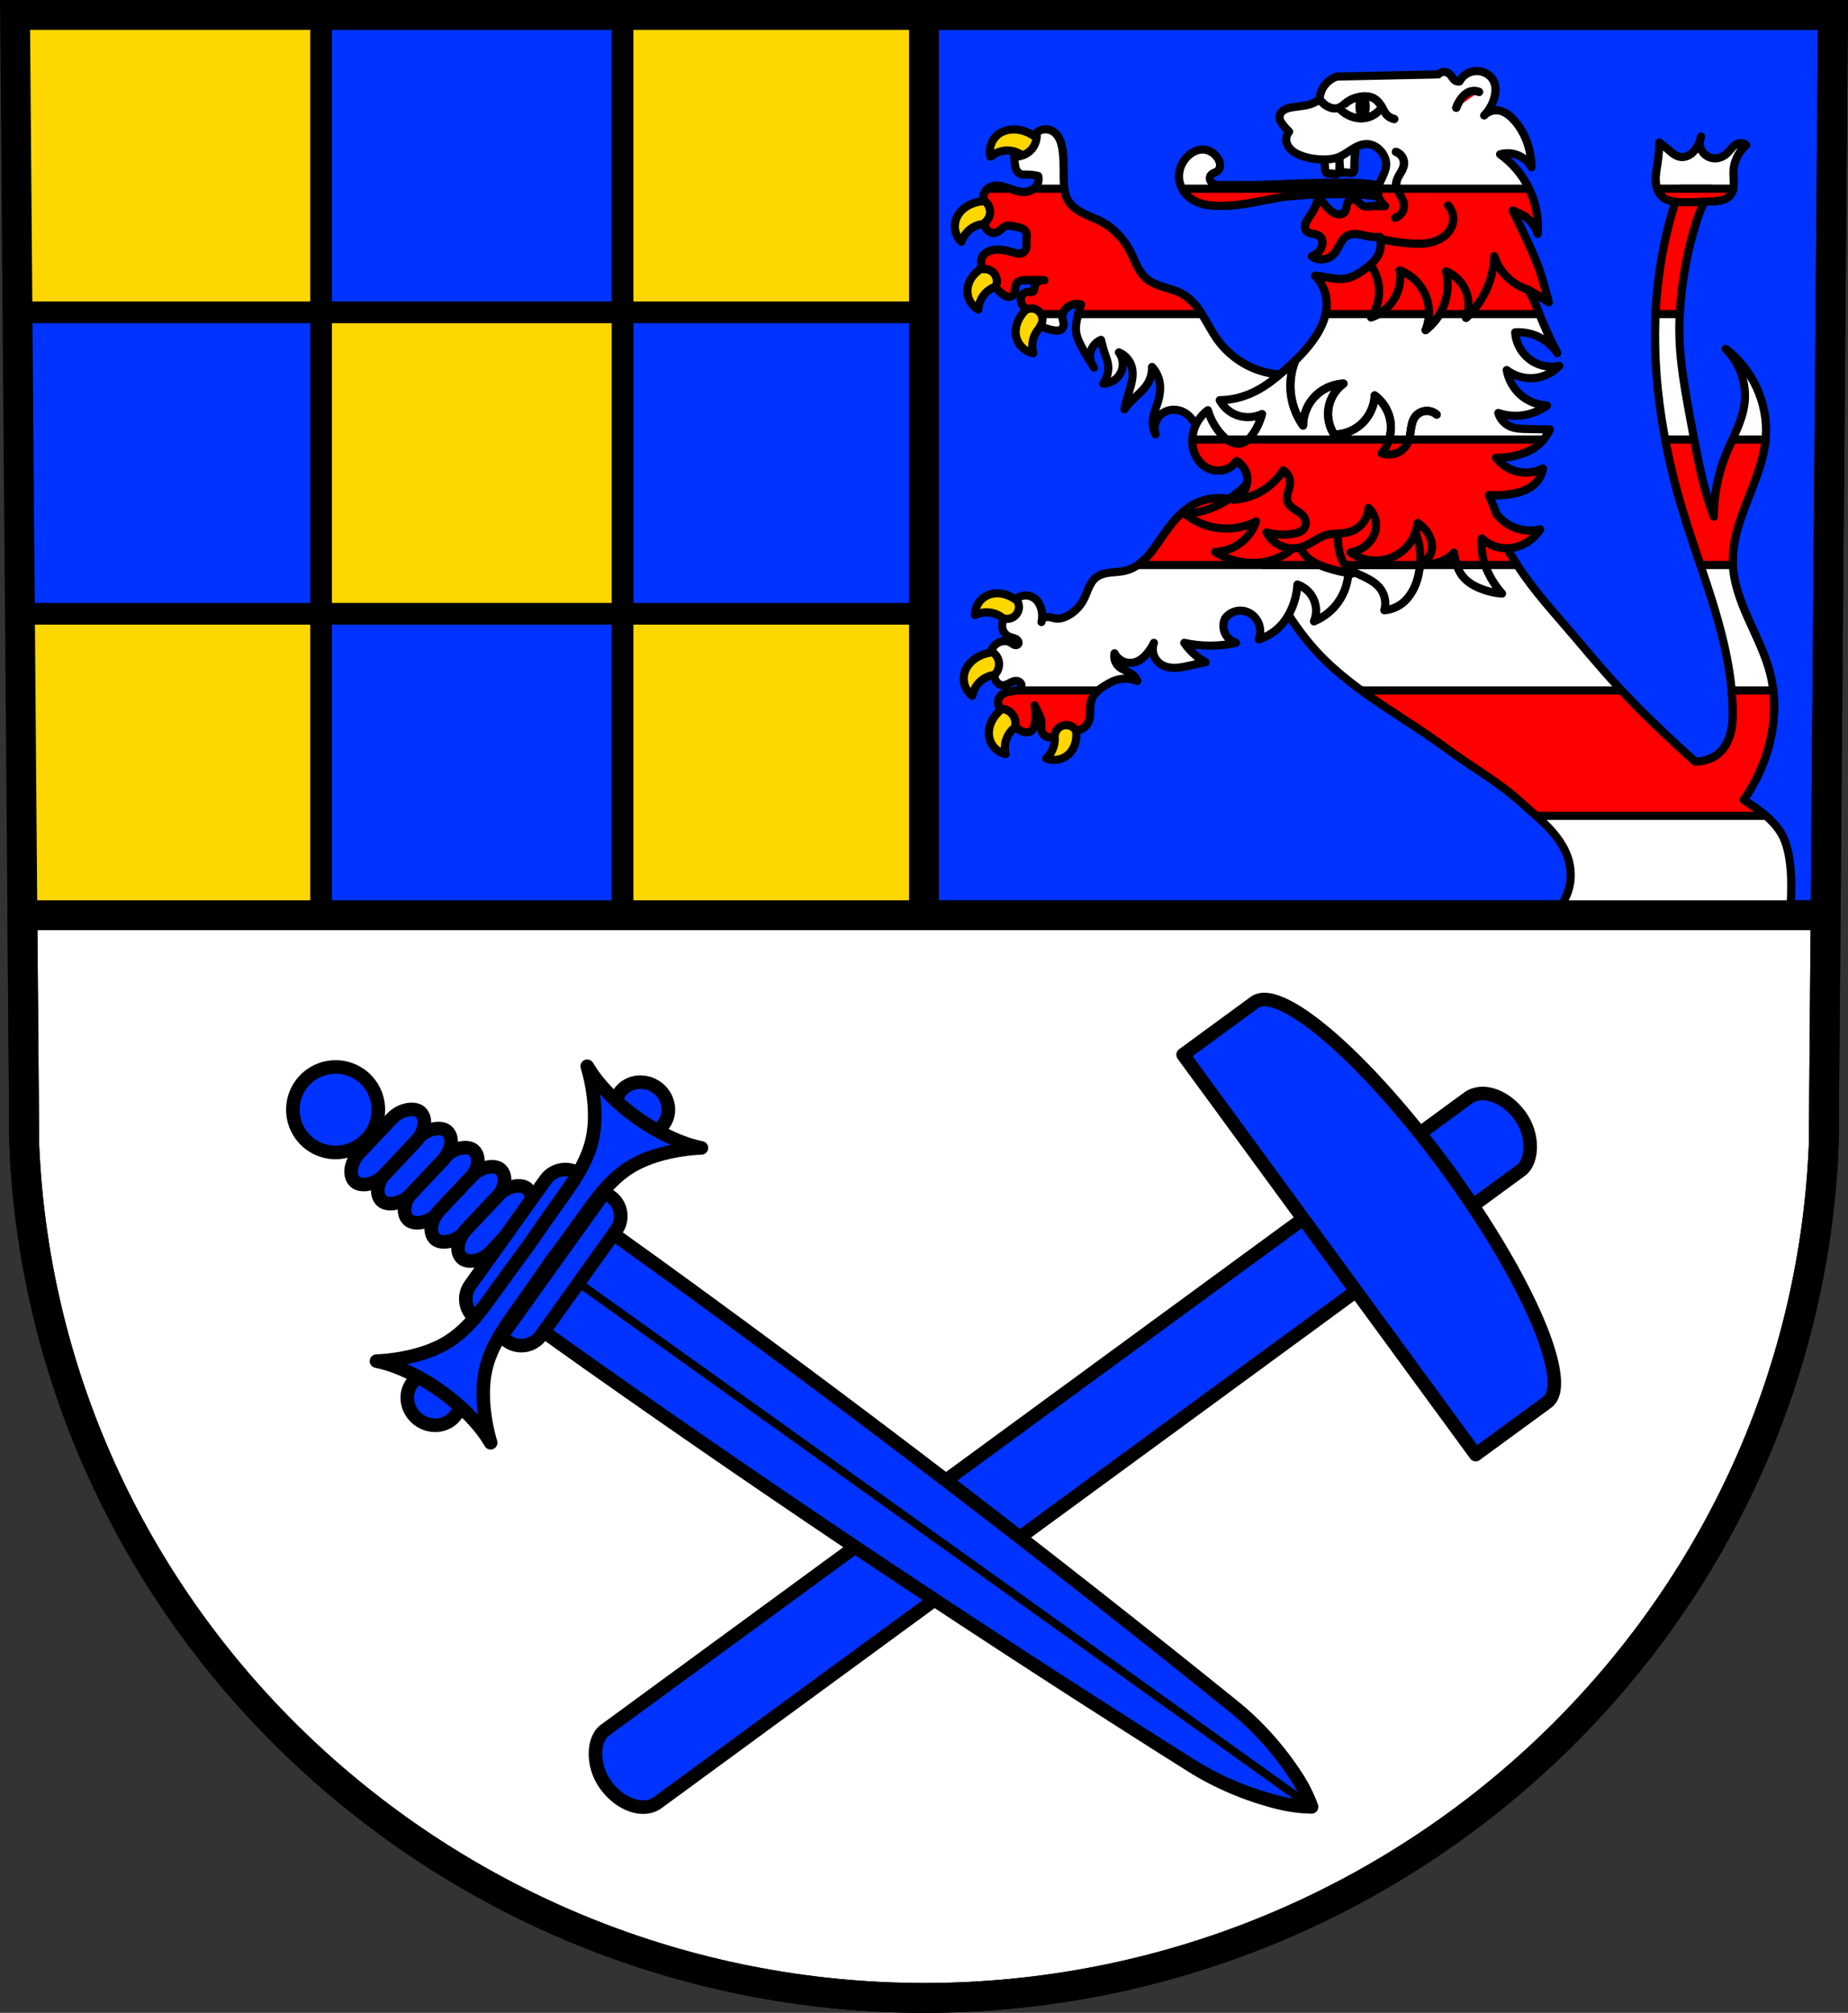 <?xml version="1.0" encoding="UTF-8" standalone="no"?>
<!-- Created with Inkscape (http://www.inkscape.org/) -->

<svg
   xmlns:dc="http://purl.org/dc/elements/1.1/"
   xmlns:cc="http://creativecommons.org/ns#"
   xmlns:rdf="http://www.w3.org/1999/02/22-rdf-syntax-ns#"
   xmlns:svg="http://www.w3.org/2000/svg"
   xmlns="http://www.w3.org/2000/svg"
   xmlns:sodipodi="http://sodipodi.sourceforge.net/DTD/sodipodi-0.dtd"
   xmlns:inkscape="http://www.inkscape.org/namespaces/inkscape"
   width="192.212mm"
   height="209.344mm"
   viewBox="0 0 681.065 741.769"
   id="svg6577"
   version="1.1"
   inkscape:version="0.91 r13725"
   sodipodi:docname="DEU Tiefenthal COA.svg">
  <rect x="0" y="0" width="681.065" height="741.769" fill="#333333" stroke="none"/>
  <defs
     id="defs6579">
    <inkscape:path-effect
       effect="spiro"
       id="path-effect6497"
       is_visible="true" />
    <inkscape:path-effect
       effect="spiro"
       id="path-effect6492"
       is_visible="true" />
    <inkscape:path-effect
       effect="spiro"
       id="path-effect4313"
       is_visible="true" />
    <inkscape:path-effect
       effect="spiro"
       id="path-effect4265"
       is_visible="true" />
    <inkscape:path-effect
       effect="spiro"
       id="path-effect4265-7"
       is_visible="true" />
    <inkscape:path-effect
       effect="spiro"
       id="path-effect4313-4"
       is_visible="true" />
    <inkscape:path-effect
       effect="spiro"
       id="path-effect13458-1"
       is_visible="true" />
    <inkscape:path-effect
       effect="spiro"
       id="path-effect13454-4"
       is_visible="true" />
    <inkscape:path-effect
       effect="spiro"
       id="path-effect13450-0"
       is_visible="true" />
    <inkscape:path-effect
       effect="spiro"
       id="path-effect13442-8"
       is_visible="true" />
    <inkscape:path-effect
       effect="spiro"
       id="path-effect13438-2"
       is_visible="true" />
    <inkscape:path-effect
       effect="spiro"
       id="path-effect13517-8-0"
       is_visible="true" />
    <inkscape:path-effect
       effect="spiro"
       id="path-effect13517-5"
       is_visible="true" />
    <inkscape:path-effect
       effect="spiro"
       id="path-effect13568-3"
       is_visible="true" />
    <inkscape:path-effect
       effect="spiro"
       id="path-effect13463-2"
       is_visible="true" />
    <inkscape:path-effect
       effect="spiro"
       id="path-effect13463-2-3"
       is_visible="true" />
    <inkscape:path-effect
       effect="spiro"
       id="path-effect13568-3-3"
       is_visible="true" />
    <inkscape:path-effect
       effect="spiro"
       id="path-effect13517-5-2"
       is_visible="true" />
    <inkscape:path-effect
       effect="spiro"
       id="path-effect13517-8-0-4"
       is_visible="true" />
    <inkscape:path-effect
       effect="spiro"
       id="path-effect13438-2-1"
       is_visible="true" />
    <inkscape:path-effect
       effect="spiro"
       id="path-effect13442-8-9"
       is_visible="true" />
    <inkscape:path-effect
       effect="spiro"
       id="path-effect13450-0-3"
       is_visible="true" />
    <inkscape:path-effect
       effect="spiro"
       id="path-effect13454-4-5"
       is_visible="true" />
    <inkscape:path-effect
       effect="spiro"
       id="path-effect13458-1-1"
       is_visible="true" />
    <inkscape:path-effect
       effect="spiro"
       id="path-effect19225-8"
       is_visible="true" />
    <inkscape:path-effect
       effect="spiro"
       id="path-effect19212-4"
       is_visible="true" />
    <inkscape:path-effect
       effect="spiro"
       id="path-effect13458-9"
       is_visible="true" />
    <inkscape:path-effect
       effect="spiro"
       id="path-effect13454-3"
       is_visible="true" />
    <inkscape:path-effect
       effect="spiro"
       id="path-effect13450-6"
       is_visible="true" />
    <inkscape:path-effect
       effect="spiro"
       id="path-effect13442-9"
       is_visible="true" />
    <inkscape:path-effect
       effect="spiro"
       id="path-effect13438-3"
       is_visible="true" />
    <inkscape:path-effect
       effect="spiro"
       id="path-effect13517-8-2"
       is_visible="true" />
    <inkscape:path-effect
       effect="spiro"
       id="path-effect13517-4"
       is_visible="true" />
    <inkscape:path-effect
       effect="spiro"
       id="path-effect19216-0"
       is_visible="true" />
    <inkscape:path-effect
       effect="spiro"
       id="path-effect13568-8-9"
       is_visible="true" />
    <inkscape:path-effect
       effect="spiro"
       id="path-effect13463-4-7"
       is_visible="true" />
    <inkscape:path-effect
       effect="spiro"
       id="path-effect6497-4"
       is_visible="true" />
    <inkscape:path-effect
       effect="spiro"
       id="path-effect19225-8-4"
       is_visible="true" />
    <inkscape:path-effect
       effect="spiro"
       id="path-effect19212-4-0"
       is_visible="true" />
    <inkscape:path-effect
       effect="spiro"
       id="path-effect13458-9-9"
       is_visible="true" />
    <inkscape:path-effect
       effect="spiro"
       id="path-effect13454-3-5"
       is_visible="true" />
    <inkscape:path-effect
       effect="spiro"
       id="path-effect13450-6-7"
       is_visible="true" />
    <inkscape:path-effect
       effect="spiro"
       id="path-effect13442-9-5"
       is_visible="true" />
    <inkscape:path-effect
       effect="spiro"
       id="path-effect13438-3-0"
       is_visible="true" />
    <inkscape:path-effect
       effect="spiro"
       id="path-effect13517-8-2-3"
       is_visible="true" />
    <inkscape:path-effect
       effect="spiro"
       id="path-effect13517-4-3"
       is_visible="true" />
    <inkscape:path-effect
       effect="spiro"
       id="path-effect19216-0-7"
       is_visible="true" />
    <inkscape:path-effect
       effect="spiro"
       id="path-effect13568-8-9-6"
       is_visible="true" />
    <inkscape:path-effect
       effect="spiro"
       id="path-effect13463-4-7-9"
       is_visible="true" />
  </defs>
  <sodipodi:namedview
     id="base"
     pagecolor="#ffffff"
     bordercolor="#666666"
     borderopacity="1.0"
     inkscape:pageopacity="0.0"
     inkscape:pageshadow="2"
     inkscape:zoom="0.72798892"
     inkscape:cx="340.53244"
     inkscape:cy="370.88394"
     inkscape:document-units="px"
     inkscape:current-layer="layer1"
     showgrid="false"
     inkscape:window-width="1366"
     inkscape:window-height="745"
     inkscape:window-x="-8"
     inkscape:window-y="-8"
     inkscape:window-maximized="1"
     fit-margin-top="0"
     fit-margin-left="0"
     fit-margin-right="0"
     fit-margin-bottom="0"
     inkscape:snap-midpoints="true"
     inkscape:snap-smooth-nodes="true"
     inkscape:object-nodes="true"
     inkscape:object-paths="true"
     inkscape:snap-nodes="true" />
  <g
     inkscape:label="Ebene 1"
     inkscape:groupmode="layer"
     id="layer1"
     transform="translate(3.131,-5.861)">
    <g
       id="g7259-1"
       transform="translate(347.71,74.238)"
       style="fill:#ffd700;fill-opacity:1;stroke:none;stroke-opacity:1">
      <path
         sodipodi:nodetypes="ccccccc"
         id="path10563-0-6-7-4-3"
         d="m 324.679,-62.877 -3.398,416.624 C 313.866,528.997 167.361,667.793 -10.309,667.891 -187.818,667.677 -334.378,528.83 -341.898,353.747 l -3.398,-416.624 334.979,0 z"
         inkscape:connector-curvature="0"
         style="fill:#ffd700;fill-opacity:1;fill-rule:evenodd;stroke:none;stroke-width:11;stroke-opacity:1" />
    </g>
    <path
       style="opacity:1;fill:#0033ff;fill-opacity:1;fill-rule:nonzero;stroke:#000000;stroke-width:8;stroke-linecap:round;stroke-linejoin:round;stroke-miterlimit:4;stroke-dasharray:none;stroke-dashoffset:0;stroke-opacity:1"
       d="M 118.336 5.5 L 118.336 115.096 L 229.43 115.096 L 229.43 5.5 L 118.336 5.5 z M 118.336 115.096 L 7.244 115.096 L 7.244 213.812 L 7.346 226.189 L 118.336 226.189 L 118.336 115.096 z M 229.432 115.096 L 229.432 226.189 L 340.525 226.189 L 340.525 115.096 L 229.432 115.096 z M 229.432 226.189 L 118.338 226.189 L 118.338 337.285 L 229.432 337.285 L 229.432 226.189 z "
       transform="translate(-3.131,5.861)"
       id="rect7280" />
    <path
       style="opacity:1;fill:#0033ff;fill-opacity:1;fill-rule:nonzero;stroke:#000000;stroke-width:11;stroke-linecap:round;stroke-linejoin:round;stroke-miterlimit:4;stroke-dasharray:none;stroke-dashoffset:0;stroke-opacity:1"
       d="M 340.525 5.5 L 340.525 337.285 L 672.812 337.285 L 675.52 5.5 L 340.525 5.5 z "
       id="rect7363"
       transform="translate(-3.131,5.861)" />
    <g
       id="g6808">
      <g
         style="fill:#ffffff"
         id="g6741">
        <path
           style="fill:#ffffff;fill-rule:evenodd;stroke:#000000;stroke-width:3;stroke-linecap:butt;stroke-linejoin:round;stroke-miterlimit:4;stroke-dasharray:none;stroke-opacity:1"
           d="m 485.09,61.049 c -0.109,2.143 -0.08,4.293 0.086,6.433 0.04,0.519 0.09,1.043 0.256,1.536 0.054,0.159 0.12,0.315 0.217,0.451 0.097,0.137 0.226,0.254 0.381,0.317 0.147,0.059 0.31,0.068 0.468,0.057 0.158,-0.011 0.314,-0.042 0.472,-0.057 0.713,-0.069 1.42,0.172 2.137,0.192 0.203,0.006 0.409,-0.006 0.603,-0.064 0.195,-0.058 0.379,-0.163 0.508,-0.32 0.117,-0.143 0.183,-0.322 0.217,-0.504 0.034,-0.182 0.037,-0.367 0.04,-0.552 0.033,-1.89 0.101,-3.781 0.256,-5.665 0.104,-1.252 0.246,-2.501 0.427,-3.744 l -6.069,1.92 z"
           id="path13515-9"
           inkscape:path-effect="#path-effect13517-4"
           inkscape:original-d="m 485.0897,61.048811 c 0,0 -0.10496,4.298925 0.0855,6.432628 0.0464,0.51836 0.0537,1.067527 0.25643,1.536162 0.13231,0.306023 0.32259,0.627501 0.59831,0.768075 0.28549,0.145463 0.62711,-0.01412 0.94018,0 0.71402,0.03194 1.42669,0.279601 2.13692,0.192031 0.38521,-0.04754 0.84169,-0.07125 1.11119,-0.384037 0.22604,-0.262171 0.20517,-0.69581 0.25643,-1.056116 0.26571,-1.866925 0.10619,-3.781437 0.25643,-5.664564 0.10013,-1.253343 0.42732,-3.744379 0.42732,-3.744379 z"
           inkscape:connector-curvature="0"
           sodipodi:nodetypes="caaaaaaaacc" />
        <path
           style="fill:#ffffff;fill-rule:evenodd;stroke:#000000;stroke-width:3;stroke-linecap:butt;stroke-linejoin:round;stroke-miterlimit:4;stroke-dasharray:none;stroke-opacity:1"
           d="m 490.567,60.669 c -0.109,2.143 -0.08,4.293 0.086,6.433 0.04,0.519 0.09,1.043 0.256,1.536 0.054,0.159 0.12,0.315 0.217,0.451 0.097,0.137 0.226,0.254 0.381,0.317 0.147,0.059 0.31,0.068 0.468,0.057 0.158,-0.011 0.314,-0.042 0.472,-0.057 0.713,-0.069 1.42,0.172 2.137,0.192 0.203,0.006 0.409,-0.006 0.603,-0.064 0.195,-0.058 0.379,-0.163 0.508,-0.32 0.117,-0.143 0.183,-0.322 0.217,-0.504 0.034,-0.182 0.037,-0.367 0.04,-0.552 0.033,-1.89 0.101,-3.781 0.256,-5.665 0.104,-1.252 0.246,-2.501 0.427,-3.744 l -6.069,1.92 z"
           id="path13515-2-9"
           inkscape:path-effect="#path-effect13517-8-2"
           inkscape:original-d="m 490.56713,60.668779 c 0,0 -0.10497,4.298937 0.0855,6.432639 0.0464,0.518348 0.0537,1.067527 0.25644,1.536162 0.13231,0.306012 0.32259,0.6275 0.59831,0.768075 0.28548,0.145451 0.62712,-0.01412 0.94031,0 0.71401,0.03194 1.42656,0.279602 2.1368,0.192019 0.38519,-0.04754 0.84168,-0.07125 1.11117,-0.384037 0.22604,-0.262159 0.20518,-0.69581 0.25644,-1.056116 0.26571,-1.866913 0.10619,-3.781437 0.25643,-5.664553 0.10013,-1.253342 0.42732,-3.744377 0.42732,-3.744377 z"
           inkscape:connector-curvature="0"
           sodipodi:nodetypes="caaaaaaaacc" />
      </g>
      <path
         sodipodi:nodetypes="caaaaaaaacc"
         inkscape:connector-curvature="0"
         inkscape:original-d="m 485.0897,61.048811 c 0,0 -0.10496,4.298925 0.0855,6.432628 0.0464,0.51836 0.0537,1.067527 0.25643,1.536162 0.13231,0.306023 0.32259,0.627501 0.59831,0.768075 0.28549,0.145463 0.62711,-0.01412 0.94018,0 0.71402,0.03194 1.42669,0.279601 2.13692,0.192031 0.38521,-0.04754 0.84169,-0.07125 1.11119,-0.384037 0.22604,-0.262171 0.20517,-0.69581 0.25643,-1.056116 0.26571,-1.866925 0.10619,-3.781437 0.25643,-5.664564 0.10013,-1.253343 0.42732,-3.744379 0.42732,-3.744379 z"
         inkscape:path-effect="#path-effect13517-4-3"
         id="path13515-9-7"
         d="m 485.09,61.049 c -0.109,2.143 -0.08,4.293 0.086,6.433 0.04,0.519 0.09,1.043 0.256,1.536 0.054,0.159 0.12,0.315 0.217,0.451 0.097,0.137 0.226,0.254 0.381,0.317 0.147,0.059 0.31,0.068 0.468,0.057 0.158,-0.011 0.314,-0.042 0.472,-0.057 0.713,-0.069 1.42,0.172 2.137,0.192 0.203,0.006 0.409,-0.006 0.603,-0.064 0.195,-0.058 0.379,-0.163 0.508,-0.32 0.117,-0.143 0.183,-0.322 0.217,-0.504 0.034,-0.182 0.037,-0.367 0.04,-0.552 0.033,-1.89 0.101,-3.781 0.256,-5.665 0.104,-1.252 0.246,-2.501 0.427,-3.744 l -6.069,1.92 z"
         style="fill:#ffffff;fill-opacity:1;fill-rule:evenodd;stroke:#000000;stroke-width:3;stroke-linecap:butt;stroke-linejoin:round;stroke-miterlimit:4;stroke-dasharray:none;stroke-opacity:1" />
      <path
         sodipodi:nodetypes="caaaaaaaacc"
         inkscape:connector-curvature="0"
         inkscape:original-d="m 490.56713,60.668779 c 0,0 -0.10497,4.298937 0.0855,6.432639 0.0464,0.518348 0.0537,1.067527 0.25644,1.536162 0.13231,0.306012 0.32259,0.6275 0.59831,0.768075 0.28548,0.145451 0.62712,-0.01412 0.94031,0 0.71401,0.03194 1.42656,0.279602 2.1368,0.192019 0.38519,-0.04754 0.84168,-0.07125 1.11117,-0.384037 0.22604,-0.262159 0.20518,-0.69581 0.25644,-1.056116 0.26571,-1.866913 0.10619,-3.781437 0.25643,-5.664553 0.10013,-1.253342 0.42732,-3.744377 0.42732,-3.744377 z"
         inkscape:path-effect="#path-effect13517-8-2-3"
         id="path13515-2-9-5"
         d="m 490.567,60.669 c -0.109,2.143 -0.08,4.293 0.086,6.433 0.04,0.519 0.09,1.043 0.256,1.536 0.054,0.159 0.12,0.315 0.217,0.451 0.097,0.137 0.226,0.254 0.381,0.317 0.147,0.059 0.31,0.068 0.468,0.057 0.158,-0.011 0.314,-0.042 0.472,-0.057 0.713,-0.069 1.42,0.172 2.137,0.192 0.203,0.006 0.409,-0.006 0.603,-0.064 0.195,-0.058 0.379,-0.163 0.508,-0.32 0.117,-0.143 0.183,-0.322 0.217,-0.504 0.034,-0.182 0.037,-0.367 0.04,-0.552 0.033,-1.89 0.101,-3.781 0.256,-5.665 0.104,-1.252 0.246,-2.501 0.427,-3.744 l -6.069,1.92 z"
         style="fill:#ffffff;fill-opacity:1;fill-rule:evenodd;stroke:#000000;stroke-width:3;stroke-linecap:butt;stroke-linejoin:round;stroke-miterlimit:4;stroke-dasharray:none;stroke-opacity:1" />
    </g>
    <path
       sodipodi:nodetypes="cssssssscsssccsssscsccscsssssscsscaaacc"
       inkscape:connector-curvature="0"
       id="path13619-5-2"
       d="m 618.033,69.966 c -1.27,3.153 -2.432,6.35 -3.484,9.582 -3.585,11.014 -5.883,22.437 -6.969,33.969 -2.566,27.242 1.651,54.82 9.582,81.008 7.233,23.88 17.638,47.352 18.291,72.295 0.084,3.211 -7.1e-4,6.466 -0.867,9.559 -0.866,3.093 -2.587,6.038 -5.23,7.861 -2.097,1.446 -4.655,2.111 -7.197,2.271 -0.204,0.013 -0.408,0.005 -0.611,0.012 -7.758,-7.005 -15.414,-14.116 -22.678,-21.582 -7.493,-7.702 -14.449,-15.871 -21.359,-24.055 -7.347,-8.701 -15.23,-17.091 -21.359,-26.613 -7.371,-11.451 -14.395,-23.266 -18.307,-36.338 L 459.021,203.525 c 3.914,14.635 11.091,28.377 20.85,39.92 13.713,16.22 33.397,25.814 50.346,38.385 8.843,6.559 18.604,11.944 26.785,19.32 6.364,5.738 13.751,11.296 17.123,19.197 1.678,3.931 2.114,8.662 1.016,12.795 -1.7,6.4 -6.753,11.482 -11.188,16.379 -4.196,4.633 -9.637,7.939 -14.365,12.025 l 104.217,0 c 0,0 7.009,-32.663 0.35,-46.971 -2.835,-6.091 -8.674,-10.063 -14.674,-13.943 4.042,-5.774 7.125,-12.222 9.039,-19.006 2.472,-8.762 3,-18.15 0.871,-27.002 -1.728,-7.183 -5.13,-13.828 -8.139,-20.576 -3.008,-6.748 -5.683,-13.845 -5.799,-21.232 -0.093,-5.954 1.485,-11.813 3.484,-17.422 3.375,-9.468 8.038,-18.713 8.711,-28.742 0.825,-12.297 -4.941,-24.844 -14.809,-32.229 5.204,5.15 7.853,12.766 6.969,20.033 -0.824,6.772 -4.444,12.824 -6.969,19.162 -2.862,7.184 -4.348,14.913 -4.355,22.646 -3.935,-10.294 -5.938,-21.199 -7.926,-32.01 -2.379,-12.939 -5.082,-26.027 -4.764,-39.179 0.315,-13.036 2.536,-26.168 6.594,-38.561 1.616,-4.935 4.048,-9.621 6.967,-13.936 z"
       style="fill:#ffffff;fill-opacity:1;fill-rule:evenodd;stroke:#000000;stroke-width:3;stroke-linecap:round;stroke-linejoin:round;stroke-miterlimit:4;stroke-dasharray:none;stroke-opacity:1" />
    <path
       inkscape:connector-curvature="0"
       style="fill:#ffd700;fill-opacity:1;fill-rule:evenodd;stroke:#000000;stroke-width:3;stroke-linecap:round;stroke-linejoin:round;stroke-miterlimit:4;stroke-dasharray:none;stroke-opacity:1"
       d="m 369.996,53.555 c -0.396,0.016 -0.79,0.054 -1.182,0.115 -1.569,0.244 -3.092,0.874 -4.312,1.895 -1.137,0.951 -1.997,2.233 -2.451,3.649 -0.454,1.416 -0.499,2.96 -0.129,4.4 1.938,-1.665 4.56,-2.496 7.097,-2.253 2.661,0.256 5.187,1.696 6.773,3.863 l 6.129,-5.151 c -1.901,-2.999 -4.962,-5.233 -8.386,-6.118 -1.153,-0.298 -2.35,-0.448 -3.538,-0.401 z m -10.069,26.446 c -1.325,0.024 -2.646,0.232 -3.912,0.629 -1.516,0.475 -2.958,1.217 -4.165,2.255 -1.207,1.038 -2.172,2.379 -2.677,3.894 -0.471,1.41 -0.532,2.956 -0.179,4.4 0.353,1.444 1.121,2.783 2.188,3.812 0.779,-2.442 2.576,-4.537 4.861,-5.672 2.397,-1.191 5.298,-1.302 7.779,-0.297 l 2.522,-7.625 c -1.99,-0.966 -4.209,-1.437 -6.417,-1.396 z m 6.153,22.73 c -2.65,-0.016 -5.305,0.714 -7.559,2.118 -1.35,0.841 -2.564,1.921 -3.476,3.229 -0.911,1.308 -1.512,2.85 -1.626,4.443 -0.106,1.484 0.217,2.997 0.918,4.306 0.7,1.31 1.777,2.412 3.066,3.141 0.149,-2.56 1.368,-5.04 3.299,-6.713 2.026,-1.755 4.808,-2.59 7.459,-2.241 l 0.551,-8.018 c -0.867,-0.174 -1.749,-0.261 -2.632,-0.266 z m 16.651,13.486 c -3.499,0.506 -6.781,2.391 -8.994,5.165 -0.994,1.246 -1.782,2.672 -2.207,4.211 -0.426,1.539 -0.483,3.193 -0.062,4.734 0.392,1.434 1.197,2.752 2.291,3.752 1.094,1 2.475,1.679 3.931,1.934 -0.708,-2.464 -0.38,-5.212 0.887,-7.437 1.329,-2.335 3.676,-4.056 6.291,-4.616 l -2.136,-7.742 z m -18.661,108.274 c -1.192,0.041 -2.375,0.309 -3.447,0.83 -1.331,0.648 -2.473,1.682 -3.252,2.946 -0.779,1.264 -1.193,2.754 -1.178,4.242 2.279,-1.147 5.024,-1.321 7.428,-0.47 2.522,0.892 4.629,2.904 5.65,5.391 l 7.18,-3.517 c -1.129,-3.372 -3.565,-6.28 -6.677,-7.968 -1.397,-0.758 -2.934,-1.278 -4.515,-1.42 -0.395,-0.036 -0.792,-0.047 -1.19,-0.034 z m 0.62,21.698 c -2.207,-0.096 -4.435,0.322 -6.448,1.238 -1.446,0.658 -2.79,1.571 -3.862,2.749 -1.072,1.178 -1.866,2.629 -2.184,4.194 -0.296,1.458 -0.171,2.998 0.355,4.388 0.526,1.39 1.452,2.625 2.636,3.515 0.477,-2.519 2.004,-4.821 4.134,-6.228 2.235,-1.477 5.102,-1.942 7.686,-1.25 l 1.578,-7.879 c -1.255,-0.428 -2.571,-0.67 -3.895,-0.727 z m 8.699,18.018 c -3.518,0.345 -6.884,2.078 -9.221,4.748 -1.049,1.199 -1.901,2.587 -2.396,4.105 -0.495,1.518 -0.627,3.168 -0.277,4.726 0.326,1.451 1.071,2.804 2.119,3.853 1.048,1.049 2.395,1.79 3.838,2.111 -0.595,-2.493 -0.143,-5.222 1.223,-7.387 1.433,-2.271 3.856,-3.884 6.494,-4.323 l -1.781,-7.833 z m 15.128,1.646 -5.867,5.453 c 1.93,1.862 3.026,4.569 2.935,7.257 -0.088,2.563 -1.247,5.073 -3.137,6.792 1.371,0.556 2.899,0.709 4.353,0.439 1.454,-0.27 2.828,-0.965 3.912,-1.977 1.163,-1.087 1.981,-2.523 2.424,-4.057 0.443,-1.534 0.52,-3.162 0.327,-4.748 -0.43,-3.531 -2.237,-6.875 -4.946,-9.16 z"
       id="path13413-6-1" />
    <path
       style="fill:#ffffff;fill-opacity:1;fill-rule:evenodd;stroke:#000000;stroke-width:3;stroke-linecap:round;stroke-linejoin:round;stroke-miterlimit:4;stroke-dasharray:none;stroke-opacity:1"
       d="m 475.346,143.647 c -5.596,0.825 -11.415,0.086 -16.627,-2.111 -5.213,-2.197 -9.804,-5.846 -13.122,-10.428 -2.105,-2.907 -3.69,-6.153 -5.602,-9.19 -1.912,-3.038 -4.237,-5.94 -7.365,-7.699 -2.1,-1.18 -4.463,-1.79 -6.764,-2.501 -2.302,-0.711 -4.625,-1.565 -6.457,-3.129 -1.523,-1.3 -2.625,-3.024 -3.533,-4.808 -0.908,-1.784 -1.643,-3.653 -2.569,-5.428 -2.344,-4.492 -5.956,-8.361 -10.425,-10.748 -2.209,-1.18 -4.597,-1.991 -6.833,-3.118 -2.236,-1.127 -4.381,-2.642 -5.626,-4.814 -1.269,-2.215 -1.473,-4.869 -1.526,-7.421 -0.079,-3.846 0.117,-7.72 -0.508,-11.515 -0.216,-1.309 -0.533,-2.616 -1.133,-3.799 -0.6,-1.183 -1.503,-2.243 -2.681,-2.855 -0.901,-0.468 -1.945,-0.659 -2.954,-0.539 -1.009,0.12 -1.978,0.55 -2.745,1.216 0.295,2.108 -0.327,4.328 -1.675,5.976 -1.577,1.928 -4.128,3.014 -6.611,2.815 0.081,0.768 0.165,1.536 0.254,2.303 0.092,0.794 0.191,1.598 0.487,2.34 0.148,0.371 0.346,0.725 0.604,1.03 0.258,0.305 0.578,0.561 0.943,0.724 0.707,0.316 1.514,0.263 2.288,0.256 1.455,-0.013 2.911,0.16 4.323,0.512 0.341,1.306 0.052,2.762 -0.763,3.838 -0.574,0.759 -1.387,1.323 -2.278,1.657 -0.891,0.335 -1.857,0.446 -2.807,0.39 -2.205,-0.13 -4.25,-1.128 -6.357,-1.791 -0.913,-0.287 -1.853,-0.514 -2.809,-0.555 -0.956,-0.04 -1.935,0.114 -2.785,0.555 -0.854,0.443 -1.557,1.173 -1.967,2.044 -0.41,0.871 -0.525,1.877 -0.322,2.818 1.177,0.73 2.027,1.967 2.288,3.327 0.171,0.89 0.095,1.826 -0.216,2.678 -0.312,0.851 -0.858,1.615 -1.563,2.184 -0.101,0.639 -0.009,1.306 0.26,1.894 0.27,0.588 0.716,1.093 1.266,1.433 0.413,0.256 0.885,0.418 1.369,0.465 0.484,0.047 0.979,-0.023 1.428,-0.209 0.624,-0.259 1.135,-0.725 1.638,-1.175 0.503,-0.45 1.03,-0.904 1.667,-1.128 0.569,-0.2 1.191,-0.202 1.789,-0.119 0.598,0.083 1.181,0.248 1.771,0.374 0.71,0.153 1.435,0.252 2.118,0.498 0.683,0.246 1.337,0.662 1.696,1.293 0.279,0.491 0.359,1.072 0.356,1.636 -0.003,0.565 -0.084,1.126 -0.101,1.691 -0.022,0.714 0.058,1.43 0.003,2.142 -0.027,0.356 -0.088,0.711 -0.21,1.047 -0.121,0.336 -0.304,0.652 -0.556,0.906 -0.268,0.27 -0.608,0.462 -0.971,0.578 -0.362,0.115 -0.746,0.155 -1.126,0.144 -0.76,-0.024 -1.497,-0.25 -2.226,-0.465 -2.48,-0.731 -5.11,-1.353 -7.628,-0.768 -1.292,0.3 -2.553,0.955 -3.305,2.047 -0.495,0.719 -0.745,1.603 -0.7,2.474 0.046,0.871 0.386,1.725 0.954,2.388 0.86,-0.075 1.741,0.105 2.502,0.511 0.762,0.406 1.402,1.036 1.82,1.792 0.366,0.662 0.561,1.418 0.561,2.175 0,0.757 -0.195,1.513 -0.561,2.175 0.689,0.836 1.457,1.608 2.288,2.303 0.579,0.483 1.207,0.938 1.932,1.144 0.363,0.103 0.747,0.141 1.12,0.084 0.373,-0.057 0.734,-0.211 1.016,-0.46 0.309,-0.273 0.514,-0.65 0.638,-1.044 0.125,-0.394 0.175,-0.807 0.215,-1.217 0.041,-0.411 0.073,-0.824 0.165,-1.227 0.092,-0.403 0.246,-0.798 0.506,-1.118 0.349,-0.43 0.867,-0.698 1.403,-0.838 0.536,-0.141 1.094,-0.166 1.648,-0.185 2.372,-0.084 4.747,-0.084 7.119,0 -0.837,-0.129 -1.722,0.089 -2.402,0.593 -0.681,0.504 -1.148,1.286 -1.269,2.124 -0.035,0.241 -0.042,0.487 -0.088,0.726 -0.046,0.24 -0.136,0.479 -0.308,0.652 -0.11,0.11 -0.248,0.187 -0.395,0.236 -0.147,0.049 -0.302,0.069 -0.457,0.074 -0.31,0.009 -0.618,-0.045 -0.927,-0.054 -0.434,-0.013 -0.871,0.064 -1.269,0.236 -0.398,0.173 -0.755,0.443 -1.019,0.787 -0.246,0.321 -0.408,0.702 -0.488,1.098 -0.081,0.396 -0.081,0.806 -0.021,1.205 0.198,1.315 1.085,2.505 2.288,3.071 0.658,-0.284 1.393,-0.388 2.104,-0.298 0.711,0.089 1.397,0.372 1.964,0.81 0.831,0.641 1.396,1.618 1.537,2.658 0.141,1.04 -0.143,2.132 -0.774,2.971 1.455,0.696 2.996,1.213 4.577,1.535 0.695,0.142 1.412,0.246 2.11,0.121 0.349,-0.062 0.69,-0.183 0.988,-0.374 0.299,-0.191 0.554,-0.454 0.716,-0.77 0.149,-0.291 0.216,-0.619 0.226,-0.946 0.01,-0.327 -0.036,-0.653 -0.102,-0.973 -0.133,-0.64 -0.349,-1.268 -0.378,-1.92 -0.025,-0.569 0.094,-1.14 0.321,-1.663 0.226,-0.522 0.558,-0.996 0.951,-1.408 0.701,-0.735 1.605,-1.274 2.584,-1.543 0.979,-0.269 2.032,-0.266 3.01,0.007 -0.487,1.517 -0.911,3.054 -1.271,4.606 -0.429,1.846 -0.768,3.752 -0.509,5.63 0.263,1.908 1.129,3.674 2.034,5.374 1.402,2.63 2.929,5.193 4.577,7.677 -1.326,-1.609 -1.815,-3.873 -1.271,-5.886 0.52,-1.928 1.971,-3.582 3.814,-4.35 0.404,1.819 0.914,3.614 1.526,5.374 0.381,1.096 0.804,2.186 1.017,3.327 0.481,2.576 -0.183,5.344 -1.78,7.421 1.874,0.013 3.743,-0.739 5.085,-2.047 1.238,-1.206 2.02,-2.869 2.158,-4.591 0.139,-1.722 -0.367,-3.489 -1.396,-4.877 2.271,0.939 4.065,2.961 4.727,5.328 0.448,1.602 0.394,3.309 0.106,4.948 -0.288,1.638 -0.803,3.227 -1.273,4.822 -0.573,1.944 -1.082,3.908 -1.526,5.886 0.841,-1.182 1.777,-2.295 2.797,-3.327 1.908,-1.93 4.13,-3.601 5.594,-5.886 1.212,-1.892 1.841,-4.152 1.78,-6.397 1.44,1.561 2.423,3.539 2.797,5.63 0.457,2.556 0.014,5.199 -0.763,7.677 -0.689,2.198 -1.646,4.354 -1.78,6.653 -0.098,1.672 0.257,3.369 1.017,4.862 -0.481,-1.521 -0.416,-3.209 0.181,-4.688 0.597,-1.479 1.722,-2.74 3.124,-3.5 1.404,-0.762 3.065,-1.018 4.643,-0.771 1.578,0.246 3.067,0.986 4.257,2.051 2.156,1.929 3.236,4.752 4.831,7.165 1.831,2.769 4.406,5.043 7.38,6.517 2.975,1.475 6.343,2.147 9.655,1.928 l 18.561,-30.964 z"
       id="path13461-9-3"
       inkscape:path-effect="#path-effect13463-4-7"
       inkscape:original-d="m 475.34552,143.64706 c 0,0 -21.22165,-5.95001 -29.74922,-12.53897 -5.6074,-4.33262 -7.36804,-12.54637 -12.96763,-16.88923 -3.79049,-2.93983 -9.60931,-2.47104 -13.22175,-5.62974 -2.98459,-2.60964 -3.68809,-7.08493 -6.10244,-10.23589 -3.03782,-3.964686 -6.55919,-7.596631 -10.42489,-10.747694 -3.81895,-3.112873 -9.66253,-3.865851 -12.45903,-7.932811 -1.42839,-2.077173 -1.21467,-4.914425 -1.52567,-7.421023 -0.47296,-3.812638 0.56071,-7.826876 -0.50848,-11.515376 -0.71242,-2.457943 -1.54007,-5.505258 -3.81405,-6.653329 -1.70962,-0.863175 -5.69859,0.677458 -5.69859,0.677458 0,0 -0.31478,4.423629 -1.67507,5.975871 -1.58268,1.806047 -6.61093,2.814871 -6.61093,2.814871 0,0 0.0367,1.562277 0.25423,2.30307 0.42938,1.463394 0.79055,3.221596 2.03415,4.094352 0.62957,0.441795 1.52593,0.168127 2.2884,0.255906 1.44133,0.165917 4.32254,0.511789 4.32254,0.511789 0,0 0.0659,2.83531 -0.76284,3.838458 -1.16744,1.412588 -3.26225,1.948477 -5.08526,2.047188 -2.19721,0.119029 -4.17681,-1.489926 -6.3567,-1.791282 -1.84728,-0.255365 -4.01826,-1.003504 -5.59385,0 -1.50566,0.958976 -2.28839,4.862047 -2.28839,4.862047 0,0 2.11959,1.988706 2.28839,3.326658 0.21615,1.713428 -1.77992,4.86206 -1.77992,4.86206 0,0 0.53411,2.622494 1.52568,3.326657 0.76492,0.543223 1.89159,0.49577 2.79687,0.255895 1.29597,-0.343391 2.01291,-1.947077 3.30547,-2.30307 1.14743,-0.316011 2.40837,-0.04496 3.55971,0.255893 1.35797,0.354741 3.01558,0.630325 3.81406,1.791282 0.62894,0.914461 0.31417,2.216139 0.25424,3.326671 -0.0745,1.386522 0.27254,3.176564 -0.76284,4.094353 -1.0831,0.960106 -2.8795,0.285608 -4.32242,0.255894 -2.55484,-0.05257 -5.13762,-1.343948 -7.62801,-0.767682 -1.26082,0.29175 -2.70435,0.894253 -3.30547,2.047174 -0.74941,1.43706 0.25424,4.86205 0.25424,4.86205 0,0 3.48159,0.89743 4.32254,2.30307 0.74319,1.2423 0,4.35026 0,4.35026 0,0 1.33418,1.79658 2.28839,2.30308 1.2203,0.64782 2.87914,1.47187 4.06831,0.76768 1.38592,-0.82076 0.38837,-3.46174 1.52555,-4.60615 0.75808,-0.76294 1.9929,-0.85075 3.05123,-1.02359 2.34246,-0.38257 7.11941,0 7.11941,0 0,0 -2.80212,1.46305 -3.67163,2.71659 -0.27193,0.39207 -0.0378,1.06417 -0.39667,1.37777 -0.45233,0.3956 -1.20382,0.0892 -1.77979,0.2559 -0.80226,0.23221 -1.75991,0.37332 -2.2884,1.02358 -0.4948,0.60871 -0.67325,1.53434 -0.50859,2.3031 0.26803,1.25072 2.28838,3.07076 2.28838,3.07076 0,0 3.09651,-0.45533 4.06831,0.51179 1.33808,1.33171 0.76283,5.62974 0.76283,5.62974 0,0 2.96934,1.4859 4.57679,1.53538 1.31513,0.0404 3.04757,0.0527 3.81395,-1.02358 0.74219,-1.04231 -0.46247,-2.57337 -0.25425,-3.83846 0.18003,-1.09399 0.4438,-2.33865 1.27131,-3.07077 1.45159,-1.28423 5.59386,-1.53538 5.59386,-1.53538 0,0 -0.98656,3.0386 -1.27131,4.60615 -0.33663,1.8536 -0.76357,3.76298 -0.50861,5.62974 0.25949,1.89898 1.20199,3.64966 2.03415,5.37384 1.29573,2.68429 4.57678,7.67692 4.57678,7.67692 0,0 -1.77344,-3.94259 -1.27131,-5.88565 0.48371,-1.87158 3.81407,-4.35024 3.81407,-4.35024 0,0 0.99914,3.58782 1.52556,5.37384 0.32783,1.11228 0.98155,2.16702 1.01707,3.32666 0.0781,2.54351 -1.77991,7.42103 -1.77991,7.42103 0,0 4.00154,-0.56859 5.08537,-2.04718 1.8678,-2.54808 0.76284,-9.4682 0.76284,-9.4682 0,0 4.01729,3.05653 4.72679,5.32775 0.97754,3.12917 -0.55986,6.54745 -1.16708,9.77019 -0.37544,1.99203 -1.52567,5.88564 -1.52567,5.88564 0,0 1.83154,-2.24686 2.79699,-3.32666 1.80432,-2.01813 4.25797,-3.52707 5.59386,-5.88565 1.08969,-1.92387 1.77979,-6.39744 1.77979,-6.39744 0,0 2.41971,3.56632 2.79699,5.62976 0.46246,2.52926 -0.30196,5.14735 -0.76284,7.67691 -0.41156,2.2591 -1.71657,4.35747 -1.77979,6.65333 -0.0451,1.65557 1.01707,4.86205 1.01707,4.86205 0,0 0.76711,-6.72095 3.30547,-8.18872 2.59817,-1.50243 6.35767,-0.31796 8.89932,1.27949 2.43255,1.5289 2.66762,5.27034 4.83103,7.16512 4.77512,4.18214 17.03583,8.44462 17.03583,8.44462 z"
       inkscape:connector-curvature="0"
       sodipodi:nodetypes="caaaaaaaaacacaaacaaaacacaaaaaaaaaacacaaaacaaaaacacaaaacaaacacaacacaacaacaaacaaacc" />
    <path
       style="fill:#ffffff;fill-opacity:1;fill-rule:evenodd;stroke:#000000;stroke-width:3;stroke-linecap:round;stroke-linejoin:round;stroke-miterlimit:4;stroke-dasharray:none;stroke-opacity:1"
       d="m 440.191,190.299 c -3.403,1.049 -6.397,3.173 -8.91,5.696 -2.513,2.522 -4.584,5.444 -6.6,8.379 -1.692,2.463 -3.367,4.96 -5.449,7.104 -2.082,2.144 -4.621,3.938 -7.519,4.667 -1.838,0.462 -3.754,0.484 -5.637,0.704 -1.883,0.22 -3.814,0.674 -5.296,1.855 -1.236,0.984 -2.059,2.395 -2.703,3.837 -0.644,1.443 -1.139,2.953 -1.874,4.351 -1.306,2.485 -3.371,4.565 -5.848,5.886 -1.327,0.708 -2.829,1.208 -4.322,1.024 -0.733,-0.09 -1.437,-0.342 -2.163,-0.478 -0.363,-0.068 -0.734,-0.107 -1.102,-0.08 -0.369,0.026 -0.736,0.119 -1.057,0.302 -0.553,0.315 -0.942,0.903 -1.017,1.535 0.431,-1.766 0.341,-3.656 -0.254,-5.374 -0.448,-1.29 -1.197,-2.505 -2.289,-3.327 -0.99,-0.745 -2.24,-1.138 -3.478,-1.091 -1.238,0.046 -2.456,0.53 -3.387,1.347 0.608,0.685 0.994,1.565 1.084,2.477 0.091,0.912 -0.114,1.85 -0.576,2.641 -0.472,0.81 -1.212,1.461 -2.075,1.827 -0.863,0.366 -1.845,0.444 -2.756,0.221 -0.537,0.829 -0.807,1.828 -0.763,2.815 0.036,0.808 0.283,1.607 0.724,2.285 0.441,0.678 1.077,1.23 1.818,1.553 0.51,0.223 1.06,0.337 1.593,0.499 0.533,0.163 1.065,0.386 1.458,0.78 0.201,0.202 0.362,0.45 0.423,0.728 0.03,0.139 0.035,0.284 0.008,0.424 -0.027,0.14 -0.087,0.273 -0.176,0.384 -0.151,0.185 -0.381,0.297 -0.618,0.328 -0.237,0.031 -0.479,-0.013 -0.703,-0.097 -0.447,-0.169 -0.816,-0.491 -1.222,-0.742 -0.638,-0.394 -1.379,-0.613 -2.128,-0.65 -0.749,-0.037 -1.503,0.105 -2.195,0.395 -1.432,0.599 -2.578,1.848 -3.051,3.327 1.392,0.713 2.443,2.059 2.797,3.583 0.211,0.907 0.181,1.869 -0.085,2.761 -0.266,0.892 -0.768,1.713 -1.441,2.357 -0.061,0.915 0.215,1.849 0.763,2.585 0.245,0.329 0.543,0.619 0.888,0.839 0.345,0.22 0.739,0.369 1.146,0.414 0.405,0.045 0.816,-0.013 1.206,-0.127 0.391,-0.114 0.763,-0.284 1.126,-0.467 0.727,-0.366 1.444,-0.791 2.244,-0.941 0.596,-0.112 1.242,-0.056 1.758,0.262 0.258,0.159 0.479,0.382 0.621,0.65 0.143,0.267 0.206,0.579 0.163,0.879 -0.054,0.375 -0.268,0.714 -0.549,0.968 -0.281,0.254 -0.624,0.43 -0.977,0.567 -0.96,0.373 -1.999,0.475 -3.013,0.658 -1.014,0.183 -2.049,0.469 -2.835,1.134 -0.731,0.618 -1.191,1.547 -1.238,2.504 -0.048,0.956 0.318,1.926 0.984,2.614 1.653,-0.039 3.305,0.744 4.323,2.047 0.945,1.212 1.327,2.845 1.017,4.35 0.502,0.606 1.107,1.127 1.78,1.535 0.664,0.402 1.408,0.697 2.183,0.737 0.775,0.04 1.582,-0.197 2.139,-0.737 0.306,-0.297 0.527,-0.673 0.684,-1.07 0.157,-0.397 0.252,-0.815 0.333,-1.233 0.436,-2.276 0.436,-4.634 0,-6.909 0.331,0.687 0.67,1.369 1.017,2.047 0.707,1.379 1.466,2.802 1.526,4.35 0.036,0.94 -0.189,1.893 0,2.815 0.206,1.007 0.932,1.892 1.878,2.293 0.946,0.401 2.087,0.306 2.953,-0.246 0.054,-0.868 0.381,-1.718 0.922,-2.399 0.541,-0.681 1.295,-1.191 2.129,-1.44 0.883,-0.263 1.851,-0.232 2.715,0.088 0.864,0.32 1.619,0.928 2.116,1.703 0.967,-0.034 1.923,-0.343 2.726,-0.883 0.804,-0.539 1.452,-1.306 1.85,-2.188 0.552,-1.222 0.613,-2.603 0.625,-3.944 0.012,-1.341 -0.011,-2.709 0.392,-3.988 0.398,-1.261 1.195,-2.369 2.149,-3.285 0.954,-0.916 2.063,-1.654 3.191,-2.344 1.135,-0.695 2.303,-1.352 3.56,-1.791 2.62,-0.916 5.579,-0.823 8.136,0.256 -0.441,-1.01 -1.15,-1.902 -2.034,-2.559 -0.75,-0.558 -1.612,-0.942 -2.456,-1.345 -0.844,-0.403 -1.689,-0.836 -2.375,-1.47 -0.653,-0.603 -1.145,-1.38 -1.411,-2.228 -0.266,-0.848 -0.306,-1.766 -0.115,-2.634 0.651,1.306 1.764,2.377 3.094,2.977 1.33,0.6 2.869,0.726 4.28,0.35 1.867,-0.498 3.415,-1.818 4.654,-3.301 0.982,-1.176 1.813,-2.478 2.466,-3.864 -0.5,1.343 -0.551,2.849 -0.142,4.222 0.409,1.373 1.276,2.606 2.43,3.455 1.625,1.196 3.724,1.594 5.74,1.524 2.016,-0.07 3.989,-0.569 5.957,-1.012 1.687,-0.38 3.383,-0.722 5.085,-1.024 -1.653,-0.917 -3.194,-2.037 -4.577,-3.327 -1.237,-1.154 -2.348,-2.444 -3.305,-3.838 3.088,0.671 6.248,1.015 9.408,1.024 3.245,0.009 6.491,-0.335 9.662,-1.024 -1.782,-0.543 -3.305,-1.883 -4.068,-3.583 -0.757,-1.683 -0.757,-3.69 0,-5.374 0.861,-1.202 2.114,-2.118 3.521,-2.575 1.406,-0.457 2.959,-0.451 4.362,0.016 1.963,0.653 3.585,2.203 4.425,4.093 0.854,1.921 0.91,4.182 0.151,6.143 3.093,-0.965 5.927,-2.748 8.137,-5.118 1.732,-1.858 3.075,-4.059 4.068,-6.397 1.17,-2.755 1.861,-5.712 2.034,-8.701 2.045,0.696 3.856,2.062 5.085,3.838 0.968,1.398 1.577,3.041 1.754,4.732 0.177,1.691 -0.079,3.425 -0.737,4.992 2.682,-1.091 5.127,-2.761 7.12,-4.862 3.558,-3.754 5.605,-8.902 5.594,-14.074 1.808,0.7 3.59,1.469 5.34,2.303 2.498,1.191 5.023,2.596 6.611,4.862 1.539,2.197 2.02,5.101 1.271,7.677 2.39,-0.182 4.721,-1.085 6.611,-2.559 1.583,-1.235 2.845,-2.848 3.814,-4.606 1.348,-2.445 2.141,-5.17 2.543,-7.933 0.395,-2.711 0.42,-5.481 0,-8.189 -0.544,-3.511 -1.862,-6.939 -4.068,-9.724 -2.816,-3.553 -6.961,-5.903 -11.335,-7.097 -4.374,-1.194 -8.98,-1.299 -13.5,-0.94 -9.039,0.719 -18.009,3.259 -27.036,2.407 -4.015,-0.379 -7.935,-1.424 -11.915,-2.077 -3.98,-0.653 -8.132,-0.902 -11.986,0.285 z"
       id="path13566-1-4"
       inkscape:path-effect="#path-effect13568-8-9"
       inkscape:original-d="m 440.19055,190.29919 c -6.58641,2.26821 -10.34056,9.38243 -15.51028,14.07436 -4.3229,3.92337 -7.80755,9.05977 -12.96764,11.77126 -3.3168,1.74293 -7.93984,0.29969 -10.93335,2.55898 -2.48952,1.87894 -2.69628,5.69347 -4.57677,8.18871 -1.66605,2.2106 -3.43986,4.53544 -5.84823,5.88564 -1.29303,0.72495 -2.84775,0.89539 -4.32241,1.02359 -1.43803,0.12501 -3.0306,-0.90339 -4.32254,-0.25589 -0.54717,0.27418 -1.01708,1.53537 -1.01708,1.53537 0,0 0.31735,-3.6753 -0.25423,-5.37383 -0.43,-1.27743 -1.09007,-2.72296 -2.28852,-3.32668 -2.0477,-1.03163 -6.86517,0.2559 -6.86517,0.2559 0,0 1.37896,3.64416 0.50859,5.11796 -0.89282,1.51159 -4.83114,2.04717 -4.83114,2.04717 0,0 -0.91748,1.85487 -0.76271,2.81487 0.24471,1.5179 1.36298,2.86105 2.54263,3.83846 0.8506,0.70481 2.36651,0.41072 3.05122,1.27949 0.3204,0.4065 0.62468,1.17446 0.25425,1.53538 -0.62089,0.6051 -1.68545,-0.40068 -2.54263,-0.51179 -1.43157,-0.18553 -2.98398,-0.79916 -4.32255,-0.25591 -1.39068,0.5644 -3.05123,3.32667 -3.05123,3.32667 0,0 2.51602,2.09041 2.797,3.58257 0.32942,1.74995 -1.52568,5.11794 -1.52568,5.11794 0,0 0.21872,1.87217 0.76284,2.585 0.4843,0.63453 1.24422,1.16257 2.03415,1.25346 1.59768,0.18383 2.98544,-1.76841 4.57678,-1.53537 1.02379,0.14992 2.45243,0.75404 2.54263,1.79128 0.0622,0.72102 -0.90894,1.16299 -1.52556,1.53537 -1.74732,1.05508 -4.59459,0.17456 -5.84809,1.79129 -1.04417,1.34661 -0.25436,5.11795 -0.25436,5.11795 0,0 3.31999,0.80204 4.32255,2.04717 0.93187,1.15738 1.01707,4.35026 1.01707,4.35026 0,0 1.04698,1.26253 1.77991,1.53537 1.35126,0.50311 3.11433,0.79018 4.32255,0 0.69985,-0.45777 0.84376,-1.48127 1.01695,-2.30307 0.47516,-2.2529 0,-6.90923 0,-6.90923 0,0 0.72086,1.34491 1.01708,2.04718 0.59709,1.41549 1.26765,2.83458 1.52567,4.35025 0.15733,0.92482 -0.51567,2.0332 0,2.81487 0.96642,1.46497 4.83103,2.04718 4.83103,2.04718 0,0 1.48271,-3.39898 3.05122,-3.83846 1.65321,-0.46324 4.83101,1.79128 4.83101,1.79128 0,0 3.60974,-1.50298 4.57679,-3.07076 1.39727,-2.2652 -0.12389,-5.52656 1.01707,-7.93282 1.11021,-2.34134 3.26606,-4.08848 5.33962,-5.62974 1.06711,-0.79321 2.26398,-1.50487 3.5597,-1.79129 2.65029,-0.58584 8.1365,0.25592 8.1365,0.25592 0,0 -1.21127,-1.8466 -2.03403,-2.55899 -1.41071,-1.22129 -3.66699,-1.35393 -4.83115,-2.81487 -1.0565,-1.32586 -1.52554,-4.86204 -1.52554,-4.86204 0,0 4.69262,3.58726 7.37364,3.32665 1.88915,-0.18361 3.34099,-1.92188 4.6538,-3.30125 1.0521,-1.10543 2.46573,-3.86386 2.46573,-3.86386 0,0 0.19359,6.03594 2.28839,7.67691 3.07954,2.41233 7.80535,0.81381 11.69619,0.51179 1.72366,-0.13378 5.08539,-1.02359 5.08539,-1.02359 0,0 -3.18854,-2.04806 -4.57678,-3.32665 -1.24115,-1.14304 -3.30547,-3.83846 -3.30547,-3.83846 0,0 6.25356,1.01913 9.40781,1.02359 3.23858,0.005 9.66217,-1.02359 9.66217,-1.02359 0,0 -3.32367,-1.93115 -4.06832,-3.58256 -0.73549,-1.6312 0,-5.37385 0,-5.37385 0,0 5.18548,-3.15336 7.88226,-2.55898 1.95713,0.43134 3.59718,2.25718 4.42532,4.09313 0.84144,1.865 0.15147,6.14277 0.15147,6.14277 0,0 5.86286,-2.85411 8.1366,-5.11794 1.78834,-1.78065 3.08809,-4.06567 4.06819,-6.39744 1.1534,-2.74394 2.03415,-8.70051 2.03415,-8.70051 0,0 4.03974,1.98372 5.08538,3.83846 1.59805,2.83477 1.01696,9.7241 1.01696,9.7241 0,0 5.32168,-2.61327 7.11953,-4.86205 3.14741,-3.93673 5.59386,-14.07435 5.59386,-14.07435 0,0 3.6571,1.33813 5.33961,2.30307 2.37128,1.36005 5.17863,2.52381 6.61095,4.86205 1.3526,2.20838 1.27131,7.67693 1.27131,7.67693 0,0 4.69151,-1.17523 6.61093,-2.55899 1.61428,-1.16388 2.85595,-2.85545 3.81395,-4.60615 1.33172,-2.43377 2.11373,-5.18811 2.54263,-7.93281 0.42145,-2.69641 0.53691,-5.51316 0,-8.18871 -0.69168,-3.44739 -1.26497,-7.6242 -4.06819,-9.7241 -13.95029,-10.44998 -34.55179,-4.04136 -51.8704,-5.62974 -7.95609,-0.72969 -16.34218,-4.39437 -23.90098,-1.79128 z"
       inkscape:connector-curvature="0"
       sodipodi:nodetypes="aaaaaaaacaacacaaaaaacacaaaaaacacaaacaaacacaaaacaacaacaacacacacaacaacacacaacaaaaaaa" />
    <path
       style="fill:#ffffff;fill-opacity:1;fill-rule:evenodd;stroke:#000000;stroke-width:3;stroke-linecap:round;stroke-linejoin:round;stroke-miterlimit:4;stroke-dasharray:none;stroke-opacity:1"
       d="m 462.919,175.016 c -2.206,4.382 -5.265,8.333 -8.955,11.566 -3.01,2.637 -6.442,4.801 -10.149,6.309 -3.233,1.315 -6.67,2.129 -10.149,2.403 3.332,2.7 7.399,4.484 11.642,5.107 4.919,0.722 10.056,-0.131 14.478,-2.403 -1.012,2.996 -2.901,5.689 -5.373,7.661 -2.743,2.187 -6.196,3.47 -9.702,3.605 3.363,2.142 7.228,3.49 11.194,3.906 4.54,0.475 9.237,-0.292 13.284,-2.403 2.376,-1.24 4.515,-2.931 6.269,-4.957 0.436,1.851 1.374,3.581 2.687,4.957 1.991,2.087 4.729,3.286 7.463,4.206 3.105,1.045 6.307,1.801 9.552,2.253 -1.894,-1.706 -3.347,-3.899 -4.179,-6.309 -0.682,-1.975 -0.949,-4.071 -1.045,-6.159 -0.195,-4.219 0.29,-8.438 0.895,-12.618 0.396,-2.732 0.846,-5.494 0.57,-8.241 -0.138,-1.374 -0.46,-2.736 -1.041,-3.989 -0.58,-1.253 -1.425,-2.394 -2.514,-3.242 -1.745,-1.359 -4.011,-1.894 -6.222,-1.973 -2.211,-0.079 -4.412,0.261 -6.614,0.471 -4.02,0.383 -8.081,0.332 -12.09,-0.15 z"
       id="path19214-4"
       inkscape:path-effect="#path-effect19216-0"
       inkscape:original-d="m 462.91884,175.01574 c 0,0 -5.33986,8.30292 -8.95536,11.5663 -2.96029,2.67194 -6.47485,4.77931 -10.14928,6.3089 -3.21162,1.33691 -10.14929,2.40339 -10.14929,2.40339 0,0 7.44104,4.58115 11.64189,5.10721 4.85373,0.60782 14.47769,-2.40339 14.47769,-2.40339 0,0 -2.91001,5.75695 -5.37319,7.66079 -2.73401,2.11317 -9.7016,3.60508 -9.7016,3.60508 0,0 7.25686,3.59616 11.19408,3.90552 4.48525,0.35242 9.17932,-0.54923 13.28363,-2.40339 2.42436,-1.09523 6.26869,-4.95699 6.26869,-4.95699 0,0 1.37165,3.61872 2.68666,4.95699 2.00473,2.0402 4.80502,3.16738 7.46275,4.20592 3.04866,1.19129 9.5522,2.25319 9.5522,2.25319 0,0 -3.25104,-3.96039 -4.17914,-6.30889 -0.76479,-1.93515 -0.9436,-4.07858 -1.04478,-6.15869 -0.20481,-4.21161 0.74636,-11.86674 0.8955,-12.61779 0.14928,-0.75106 -2.53725,-14.87098 -2.98507,-15.47182 -0.44769,-0.60084 -11.79103,-1.3519 -12.83581,-1.50213 -1.04478,-0.1502 -12.08957,-0.1502 -12.08957,-0.1502 z"
       inkscape:connector-curvature="0"
       sodipodi:nodetypes="caacacacaacaacaacccc" />
    <path
       inkscape:connector-curvature="0"
       style="fill:#ffffff;fill-opacity:1;fill-rule:evenodd;stroke:#000000;stroke-width:3;stroke-linecap:butt;stroke-linejoin:round;stroke-miterlimit:4;stroke-dasharray:none;stroke-opacity:1"
       d="m 439.895,60.952 c -1.89,0.052 -3.708,0.982 -5.159,2.337 -1.079,1.008 -1.982,2.26 -2.581,3.682 -0.599,1.422 -0.887,3.015 -0.766,4.58 0.161,2.074 1.039,4.04 2.308,5.563 1.269,1.523 2.913,2.62 4.664,3.325 2.136,0.86 4.423,1.155 6.692,1.248 7.636,0.313 15.185,-1.574 22.725,-2.963 7.554,-1.391 24.561,-1.619 32.199,-1.044 4.092,0.308 8.157,1.038 12.129,2.181 l 0.697,-3.742 c -4.857,-1.56 -9.872,-2.503 -14.918,-2.806 -9.667,-0.58 -28.653,0.513 -38.333,0.733 -4.182,0.095 -8.364,-0.097 -12.546,0 -0.521,0.013 -1.046,0.029 -1.564,-0.03 -0.519,-0.059 -1.035,-0.196 -1.493,-0.474 -0.458,-0.278 -0.855,-0.707 -1.058,-1.243 -0.101,-0.268 -0.154,-0.562 -0.144,-0.854 0.012,-0.291 0.081,-0.579 0.215,-0.829 0.142,-0.263 0.351,-0.477 0.581,-0.645 0.23,-0.168 0.483,-0.294 0.739,-0.407 0.511,-0.226 1.053,-0.416 1.469,-0.819 0.29,-0.281 0.504,-0.658 0.628,-1.064 0.124,-0.407 0.159,-0.843 0.122,-1.27 -0.074,-0.855 -0.432,-1.652 -0.89,-2.342 -1.312,-1.98 -3.513,-3.179 -5.716,-3.119 z"
       id="path18782-7"
       sodipodi:nodetypes="cssccssssccsscscccccccccscc" />
    <path
       style="fill:#ffffff;fill-opacity:1;fill-rule:evenodd;stroke:#000000;stroke-width:3;stroke-linecap:butt;stroke-linejoin:round;stroke-miterlimit:4;stroke-dasharray:none;stroke-opacity:1"
       d="m 541.366,32.037 c -1.628,-0.044 -3.271,0.461 -4.575,1.444 -0.838,0.633 -1.535,1.454 -2.024,2.387 -0.478,0.102 -0.991,0.03 -1.423,-0.199 -0.514,-0.272 -0.893,-0.744 -1.228,-1.221 -0.335,-0.477 -0.648,-0.98 -1.085,-1.365 -0.568,-0.5 -1.332,-0.768 -2.086,-0.732 -0.754,0.037 -1.487,0.378 -2.005,0.931 l -37.358,0.797 c -2.148,0.697 -4.022,2.214 -5.159,4.177 -0.734,1.268 -1.166,2.712 -1.247,4.177 -0.44,0.378 -0.918,0.712 -1.423,0.996 -1.309,0.734 -2.784,1.118 -4.262,1.368 -1.478,0.25 -2.975,0.373 -4.453,0.621 -1.075,0.18 -2.167,0.439 -3.073,1.048 -0.453,0.305 -0.853,0.697 -1.135,1.166 -0.282,0.469 -0.441,1.016 -0.417,1.564 0.02,0.443 0.157,0.875 0.353,1.272 0.196,0.397 0.449,0.761 0.713,1.116 0.745,1.001 1.581,1.934 2.491,2.785 -0.757,0.861 -1.151,2.037 -1.068,3.184 0.091,1.265 0.744,2.444 1.635,3.34 0.891,0.896 2.01,1.531 3.168,2.03 2.536,1.093 5.303,1.575 8.06,1.687 2.211,0.089 4.472,-0.065 6.527,-0.89 1.808,-0.726 3.374,-1.939 5.032,-2.965 1.658,-1.027 3.519,-1.896 5.464,-1.809 1.004,0.045 1.992,0.349 2.87,0.84 0.879,0.491 1.649,1.166 2.289,1.946 1.098,1.339 1.814,3.039 1.778,4.774 -0.034,1.65 -0.724,3.205 -1.428,4.695 -0.704,1.49 -1.447,3.011 -1.595,4.654 -0.103,1.135 0.09,2.295 0.555,3.335 0.465,1.04 1.2,1.956 2.112,2.632 l -3.914,0 c -0.686,0 -1.37,0.041 -2.052,0.106 -0.683,0.065 -1.393,0.13 -2.038,-0.106 -0.501,-0.183 -0.919,-0.54 -1.302,-0.914 -0.383,-0.374 -0.748,-0.774 -1.19,-1.075 -0.424,-0.288 -0.921,-0.48 -1.433,-0.497 -0.511,-0.017 -1.036,0.15 -1.414,0.497 -0.263,0.241 -0.447,0.56 -0.572,0.895 -0.125,0.335 -0.193,0.688 -0.25,1.041 -0.115,0.707 -0.201,1.449 -0.601,2.042 -0.305,0.451 -0.775,0.777 -1.292,0.94 -0.517,0.164 -1.076,0.171 -1.607,0.062 -1.062,-0.218 -1.982,-0.875 -2.794,-1.598 -1.731,-1.541 -3.134,-3.453 -4.091,-5.571 -0.243,1.946 -0.849,3.847 -1.778,5.571 -0.633,1.174 -1.411,2.261 -2.136,3.38 -0.408,0.63 -0.803,1.283 -0.992,2.01 -0.094,0.364 -0.136,0.744 -0.095,1.118 0.04,0.374 0.163,0.74 0.377,1.048 0.272,0.394 0.68,0.679 1.118,0.868 0.438,0.189 0.909,0.291 1.378,0.377 0.469,0.086 0.941,0.156 1.399,0.29 0.458,0.135 0.905,0.336 1.264,0.653 0.481,0.425 0.775,1.039 0.877,1.675 0.103,0.635 0.019,1.292 -0.167,1.907 -0.536,1.769 -1.981,3.23 -3.735,3.779 1.2,0.833 2.697,1.221 4.148,1.077 1.45,-0.144 2.842,-0.819 3.857,-1.871 0.981,-1.018 1.587,-2.334 2.265,-3.577 0.678,-1.244 1.493,-2.487 2.718,-3.188 1.188,-0.68 2.627,-0.766 3.983,-0.6 1.357,0.166 2.675,0.565 4.022,0.799 1.349,0.234 2.726,0.301 4.091,0.199 0.576,2.017 0.461,4.28 -0.355,6.168 -1.164,2.692 -3.659,4.68 -6.048,6.365 -1.921,1.355 -4.125,2.48 -6.441,2.855 -3.634,0.588 -7.317,-0.837 -10.992,-1.065 2.563,2.599 4.114,6.181 4.265,9.839 0.19,4.625 -1.779,9.093 -4.358,12.927 -3.315,4.929 -7.649,9.077 -12.158,12.929 -2.124,1.814 -4.299,3.577 -6.651,5.079 -3.169,2.024 -6.658,3.565 -10.322,4.386 -1.957,0.438 -3.96,0.672 -5.964,0.693 1.092,2.041 2.79,3.748 4.818,4.846 3.286,1.78 7.422,1.87 10.78,0.233 -0.648,2.548 -1.74,4.98 -3.211,7.154 -0.565,0.835 -1.19,1.64 -1.948,2.303 -0.758,0.663 -1.657,1.182 -2.639,1.391 -1.333,0.284 -2.746,-0.024 -3.955,-0.655 -1.209,-0.631 -2.235,-1.567 -3.156,-2.577 -2.336,-2.56 -4.077,-5.668 -5.047,-9.004 -3.61,2.611 -5.826,7.069 -5.736,11.542 0.035,1.73 0.399,3.462 1.13,5.029 0.731,1.566 1.833,2.963 3.228,3.975 1.836,1.332 4.187,1.962 6.424,1.617 2.199,-0.339 4.238,-1.623 5.504,-3.464 2.028,1.142 3.502,3.237 3.9,5.542 0.312,1.807 -0.028,3.72 -0.942,5.307 -0.913,1.587 -2.393,2.837 -4.105,3.464 3.531,-0.219 7.011,-1.254 10.093,-3.001 3.332,-1.889 6.194,-4.608 8.258,-7.848 0.784,0.474 1.438,1.159 1.879,1.965 0.441,0.806 0.665,1.731 0.644,2.651 -0.028,1.18 -0.448,2.309 -0.765,3.445 -0.158,0.568 -0.292,1.144 -0.339,1.732 -0.046,0.588 1.1e-4,1.191 0.186,1.749 0.222,0.655 0.638,1.23 1.13,1.713 0.492,0.483 1.059,0.88 1.638,1.252 1.158,0.746 2.407,1.442 3.197,2.574 0.42,0.602 0.691,1.315 0.744,2.049 0.052,0.734 -0.12,1.487 -0.515,2.106 -0.409,0.641 -1.037,1.117 -1.724,1.44 -0.686,0.322 -1.432,0.501 -2.176,0.638 -3.341,0.617 -6.819,0.459 -10.091,-0.461 1.221,2.303 3.272,4.148 5.683,5.11 2.411,0.962 5.164,1.034 7.621,0.199 1.576,-0.535 3.007,-1.42 4.439,-2.272 1.432,-0.852 2.897,-1.689 4.505,-2.116 2.085,-0.554 4.287,-0.388 6.422,-0.691 1.616,-0.229 3.21,-0.737 4.589,-1.617 2.557,-1.632 4.239,-4.572 4.358,-7.617 2.029,1.82 3.092,4.673 2.753,7.387 -0.247,1.977 -1.196,3.832 -2.525,5.309 -1.779,1.979 -4.255,3.31 -6.88,3.695 2.838,2.059 6.366,3.134 9.862,3.001 3.217,-0.122 6.392,-1.263 8.947,-3.234 3.294,-2.542 5.5,-6.467 5.964,-10.619 1.876,1.149 3.409,2.856 4.358,4.849 0.649,1.363 1.028,2.879 0.918,4.386 -0.095,1.302 -0.56,2.576 -1.325,3.63 -0.766,1.054 -1.829,1.886 -3.032,2.373 3.767,0.399 7.664,-0.603 10.78,-2.771 0.555,-0.386 1.102,-0.923 1.631,-1.54 0.204,1.137 0.42,2.273 0.72,3.388 0.471,1.749 1.149,3.463 2.212,4.925 1.653,2.273 4.139,3.804 6.732,4.865 2.584,1.058 5.333,1.704 8.115,1.91 -2.006,-2.237 -3.697,-4.761 -5.006,-7.471 -0.91,-1.883 -1.637,-3.86 -2.072,-5.907 -0.484,-2.278 -0.601,-4.635 -0.346,-6.95 1.88,1.827 4.325,3.059 6.906,3.476 2.309,0.373 4.704,0.1 6.904,-0.696 3.1,-1.121 5.815,-3.295 7.597,-6.082 -3.134,0.766 -6.504,0.521 -9.495,-0.693 -2.582,-1.048 -4.874,-2.811 -6.56,-5.041 l -2.763,-6.948 c 3.233,0.255 6.505,0.02 9.669,-0.696 2.566,-0.58 5.134,-1.518 7.078,-3.301 1.629,-1.494 2.74,-3.547 3.106,-5.734 -2.434,1.236 -5.235,1.725 -7.941,1.389 -3.652,-0.454 -7.09,-2.441 -9.321,-5.386 2.735,0.04 5.475,-0.311 8.112,-1.041 2.196,-0.608 4.335,-1.487 6.215,-2.781 2.389,-1.644 4.322,-3.953 5.526,-6.602 -2.704,-0.084 -5.41,-0.141 -8.115,-0.173 -2.289,-0.027 -4.663,-0.056 -6.732,-1.044 -1.975,-0.943 -3.519,-2.755 -4.143,-4.863 2.108,0.716 4.336,1.069 6.56,1.041 4.068,-0.051 8.108,-1.407 11.393,-3.822 -3.527,-0.127 -6.997,-1.499 -9.667,-3.822 -2.704,-2.353 -4.568,-5.666 -5.18,-9.21 2.783,2.134 6.351,3.205 9.841,2.953 3.573,-0.258 7.029,-1.9 9.495,-4.515 -3.265,0.716 -6.789,0.146 -9.667,-1.564 -3.75,-2.229 -6.289,-6.398 -6.56,-10.772 2.89,-0.205 5.829,0.337 8.458,1.562 2.85,1.328 5.33,3.457 7.08,6.082 -2.426,-4.632 -4.617,-9.389 -6.56,-14.246 -0.95,-2.376 -1.846,-4.785 -3.068,-7.032 -0.408,-0.751 -0.873,-1.471 -1.366,-2.171 0.145,0.071 0.335,0.152 0.462,0.218 2.542,1.317 7.333,4.482 7.333,4.482 0,0 -2.255,-8.86 -3.845,-13.133 -2.643,-7.105 -9.428,-20.688 -9.428,-20.688 0,0 3.8,1.462 5.337,2.783 1.78,1.53 3.144,3.545 3.912,5.77 0.394,-5.95 -0.849,-12.003 -3.557,-17.308 -2.417,-4.737 -5.991,-8.871 -10.317,-11.936 2.027,-0.596 4.242,-0.526 6.227,0.199 2.244,0.819 4.175,2.475 5.335,4.575 -0.012,-3.901 -0.865,-7.797 -2.489,-11.338 -1.132,-2.469 -2.645,-4.777 -4.563,-6.691 -1.397,-1.394 -3.089,-2.609 -5.035,-2.903 -1.936,-0.293 -3.994,0.414 -5.347,1.838 1.885,-1.915 3.235,-4.358 3.859,-6.979 0.404,-1.697 0.499,-3.527 -0.124,-5.156 -0.434,-1.135 -1.207,-2.132 -2.179,-2.855 -0.972,-0.723 -2.136,-1.172 -3.335,-1.322 -0.231,-0.029 -0.464,-0.047 -0.696,-0.053 z"
       id="path13432-0"
       inkscape:connector-curvature="0"
       sodipodi:nodetypes="cscsccccccccccccccscccccsccsccscccsccccccccccsscccccccccccccsccscscaaaccccsscsccssccccscscccccccccscscccccccsssssccccccscccccccssscsscsscsccsscscsscsscscscscscscsscccscccscscccscccsccc" />
    <path
       style="fill:none;fill-rule:evenodd;stroke:#000000;stroke-width:3;stroke-linecap:round;stroke-linejoin:round;stroke-miterlimit:4;stroke-dasharray:none;stroke-opacity:1"
       d="m 511.314,61.824 c 0.951,0.324 1.784,0.984 2.317,1.835 0.533,0.852 0.763,1.889 0.638,2.886 -0.159,1.275 -0.859,2.408 -1.516,3.513 -0.657,1.105 -1.303,2.285 -1.335,3.57 -0.017,0.671 0.138,1.337 0.378,1.964 0.24,0.626 0.565,1.217 0.899,1.798 0.669,1.163 1.399,2.344 1.573,3.675 0.142,1.085 -0.113,2.218 -0.706,3.138 -0.593,0.92 -1.52,1.619 -2.566,1.938"
       id="path13436-8"
       inkscape:path-effect="#path-effect13438-3"
       inkscape:original-d="m 511.31375,61.823667 c 0,0 2.79467,2.808999 2.95578,4.721718 0.21713,2.577475 -2.82946,4.493817 -2.85021,7.082607 -0.022,2.696886 3.11471,4.756038 2.85021,7.436746 -0.20456,2.073205 -3.27251,5.075857 -3.27251,5.075857"
       inkscape:connector-curvature="0"
       sodipodi:nodetypes="caaac" />
    <path
       style="fill:none;fill-rule:evenodd;stroke:#000000;stroke-width:3;stroke-linecap:round;stroke-linejoin:round;stroke-miterlimit:4;stroke-dasharray:none;stroke-opacity:1"
       d="m 505.578,93.878 c 3.463,0.826 6.99,1.387 10.539,1.676 2.031,0.166 4.079,0.242 6.102,0.001 2.023,-0.241 4.029,-0.808 5.774,-1.86 1.148,-0.692 2.176,-1.593 2.959,-2.68 0.783,-1.087 1.316,-2.363 1.474,-3.694 0.247,-2.08 -0.468,-4.255 -1.9,-5.784 l 0,0"
       id="path13440-1"
       inkscape:path-effect="#path-effect13442-9"
       inkscape:original-d="m 505.57831,93.878218 c 0,0 6.9904,1.671958 10.53863,1.676343 3.99715,0.0061 8.41575,0.378916 11.87586,-1.859186 2.0837,-1.347828 4.06318,-3.714614 4.43361,-6.374354 0.28268,-2.029537 -1.90013,-5.78411 -1.90013,-5.78411 l 0,0"
       inkscape:connector-curvature="0"
       sodipodi:nodetypes="caaaac" />
    <path
       style="fill:none;fill-rule:evenodd;stroke:#000000;stroke-width:3;stroke-linecap:round;stroke-linejoin:round;stroke-miterlimit:4;stroke-dasharray:none;stroke-opacity:1"
       d="m 533.558,45.577 c 0.43,-1.212 1.045,-2.358 1.817,-3.386 0.778,-1.037 1.748,-1.975 2.952,-2.455 1.153,-0.459 2.481,-0.459 3.634,0"
       id="path13448-3"
       inkscape:path-effect="#path-effect13450-6"
       inkscape:original-d="m 533.5581,45.576882 c 0,0 1.02672,-2.410332 1.81678,-3.385928 0.82324,-1.016438 1.78808,-2.023825 2.95223,-2.454786 1.14988,-0.425643 3.63355,0 3.63355,0"
       inkscape:connector-curvature="0"
       sodipodi:nodetypes="caac" />
    <path
       style="fill:none;fill-rule:evenodd;stroke:#000000;stroke-width:3;stroke-linecap:round;stroke-linejoin:round;stroke-miterlimit:4;stroke-dasharray:none;stroke-opacity:1"
       d="m 483.179,42.434 c 0.793,1.154 1.887,2.101 3.143,2.72 0.62,0.305 1.283,0.533 1.968,0.623 0.685,0.089 1.395,0.037 2.044,-0.199 1.162,-0.424 2.031,-1.384 3.028,-2.116 1.187,-0.872 2.581,-1.432 4.012,-1.778 0.929,-0.224 1.883,-0.361 2.838,-0.329 0.955,0.032 1.911,0.236 2.764,0.668 1.383,0.7 2.414,1.953 3.179,3.301 0.488,0.858 0.89,1.775 1.514,2.539 0.764,0.935 1.849,1.602 3.028,1.862"
       id="path13452-3"
       inkscape:path-effect="#path-effect13454-3"
       inkscape:original-d="m 483.17908,42.43411 c 0,0 1.91099,2.175173 3.14301,2.719537 1.24934,0.551992 2.70484,0.768996 4.01204,0.423235 1.15829,-0.306368 1.96567,-1.515894 3.02792,-2.116199 1.28388,-0.725511 2.5923,-1.518768 4.01202,-1.777611 1.84559,-0.336487 3.88022,-0.477995 5.60181,0.338601 1.33135,0.631529 2.24188,2.069803 3.17926,3.301268 0.58976,0.774683 0.84388,1.851349 1.51395,2.539433 0.84852,0.871221 3.02804,1.86227 3.02804,1.86227"
       inkscape:connector-curvature="0"
       sodipodi:nodetypes="caaaaaaac" />
    <path
       style="fill:none;fill-rule:evenodd;stroke:#000000;stroke-width:3;stroke-linecap:round;stroke-linejoin:round;stroke-miterlimit:4;stroke-dasharray:none;stroke-opacity:1"
       d="m 490.334,45.577 c 1.23,1.444 2.837,2.563 4.618,3.217 1.637,0.601 3.429,0.806 5.147,0.508 2.447,-0.425 4.694,-1.901 6.056,-3.978"
       id="path13456-6"
       inkscape:path-effect="#path-effect13458-9"
       inkscape:original-d="m 490.33413,45.576882 c 0,0 2.89768,2.573815 4.61767,3.21662 1.63357,0.610598 3.46706,0.931215 5.1475,0.507895 2.284,-0.575381 6.05584,-3.978456 6.05584,-3.978456"
       inkscape:connector-curvature="0"
       sodipodi:nodetypes="caac" />
    <ellipse
       style="opacity:1;fill:none;fill-opacity:1;fill-rule:nonzero;stroke:#000000;stroke-width:3;stroke-linecap:round;stroke-linejoin:round;stroke-miterlimit:4;stroke-dasharray:none;stroke-dashoffset:0;stroke-opacity:1"
       id="path13460-41"
       cx="499.039"
       cy="45.111"
       rx="1.135"
       ry="3.259" />
    <path
       style="fill:none;fill-rule:evenodd;stroke:#000000;stroke-width:3;stroke-linecap:round;stroke-linejoin:round;stroke-miterlimit:4;stroke-dasharray:none;stroke-opacity:1"
       d="m 474.222,138.751 c -1.328,3.348 -1.93,6.981 -1.751,10.578 0.237,4.774 1.862,9.47 4.627,13.369 0.015,-3.722 1.42,-7.422 3.881,-10.214 2.77,-3.145 6.857,-5.09 11.045,-5.257 -2.895,2.089 -4.923,5.343 -5.522,8.862 -0.581,3.409 0.182,7.029 2.09,9.914 3.269,-0.026 6.52,-1.152 9.104,-3.154 3.449,-2.672 5.637,-6.907 5.821,-11.266 2.713,2.014 4.699,4.985 5.522,8.262 1.131,4.498 -0.014,9.508 -2.985,13.068 1.863,0.681 3.989,0.611 5.804,-0.192 1.814,-0.802 3.297,-2.328 4.047,-4.164 0.605,-1.481 0.737,-3.103 0.969,-4.685 0.232,-1.582 0.595,-3.209 1.569,-4.478 0.904,-1.179 2.312,-1.959 3.792,-2.099 1.479,-0.14 3.009,0.36 4.119,1.348"
       id="path19210-6"
       inkscape:path-effect="#path-effect19212-4"
       inkscape:original-d="m 474.22239,138.75103 c 0,0 -2.05308,7.01663 -1.75136,10.57848 0.39826,4.70184 4.62695,13.36887 4.62695,13.36887 0,0 1.41936,-7.54006 3.88058,-10.21442 2.76746,-3.00709 11.0448,-5.2574 11.0448,-5.2574 0,0 -4.91719,5.42908 -5.52234,8.86248 -0.58623,3.32628 2.08956,9.914 2.08956,9.914 0,0 6.67343,-1.04542 9.1045,-3.15446 3.18549,-2.76354 5.82088,-11.26588 5.82088,-11.26588 0,0 4.92195,4.99808 5.52246,8.26165 0.80873,4.39503 -2.98508,13.06843 -2.98508,13.06843 0,0 7.50119,-1.62892 9.85074,-4.35615 2.06381,-2.39564 0.12084,-7.12873 2.53738,-9.16293 2.03159,-1.71008 7.91045,-0.75105 7.91045,-0.75105"
       inkscape:connector-curvature="0"
       sodipodi:nodetypes="cacacacacacaac" />
    <path
       style="fill:none;fill-rule:evenodd;stroke:#000000;stroke-width:3;stroke-linecap:round;stroke-linejoin:round;stroke-miterlimit:4;stroke-dasharray:none;stroke-opacity:1"
       d="m 501.937,103.409 c 1.482,2.058 2.492,4.453 2.931,6.951 0.754,4.291 -0.233,8.862 -2.691,12.459 3.939,-1.299 7.312,-4.228 9.15,-7.945 1.426,-2.883 1.935,-6.212 1.435,-9.39 3.61,1.374 6.712,4.041 8.612,7.403 2.488,4.401 2.829,9.954 0.897,14.626 2.942,-2.294 5.259,-5.382 6.639,-8.848 1.61,-4.044 1.928,-8.591 0.897,-12.82 3.316,1.338 6.039,4.079 7.356,7.403 1.226,3.095 1.226,6.656 0,9.751 3.282,-3.028 5.927,-6.742 7.715,-10.834 1.64,-3.754 2.559,-7.823 2.691,-11.918 0.787,2.451 2.077,4.74 3.768,6.681 2.253,2.587 5.219,4.547 8.482,5.605"
       id="path19223-1"
       inkscape:path-effect="#path-effect19225-8"
       inkscape:original-d="m 501.93695,103.40897 c 0,0 2.69679,4.44478 2.93064,6.95058 0.39484,4.2315 -2.69129,12.45934 -2.69129,12.45934 0,0 7.19862,-4.39848 9.15039,-7.94509 1.52445,-2.77019 1.43536,-9.38964 1.43536,-9.38964 0,0 6.92668,4.0034 8.61212,7.40337 2.1667,4.3709 0.89711,14.62618 0.89711,14.62618 0,0 5.34998,-5.38726 6.63851,-8.84794 1.49369,-4.01165 0.8971,-12.82047 0.8971,-12.82047 0,0 6.0291,4.17905 7.3562,7.40338 1.23591,3.00284 0,9.75078 0,9.75078 0,0 5.90412,-6.78213 7.71491,-10.83421 1.6603,-3.71537 2.69129,-11.91762 2.69129,-11.91762 0,0 2.0278,4.81271 3.76781,6.68109 2.31305,2.4837 8.48215,5.60502 8.48215,5.60502"
       inkscape:connector-curvature="0"
       sodipodi:nodetypes="cacacacacacacac" />
    <path
       style="fill:#ffffff;fill-rule:evenodd;stroke:#000000;stroke-width:3;stroke-linecap:round;stroke-linejoin:round;stroke-miterlimit:4;stroke-dasharray:none;stroke-opacity:1"
       d="m 608.393,58.394 c -0.044,2.523 -0.254,5.044 -0.628,7.539 -0.33,2.197 -0.788,4.399 -0.68,6.618 0.054,1.11 0.252,2.219 0.665,3.25 0.414,1.031 1.05,1.983 1.9,2.698 0.932,0.784 2.092,1.261 3.281,1.526 1.189,0.265 2.413,0.328 3.63,0.359 3.771,0.096 7.543,-0.107 11.309,-0.314 1.191,-0.065 2.392,-0.133 3.546,-0.435 1.154,-0.302 2.272,-0.86 3.051,-1.764 0.495,-0.575 0.838,-1.271 1.051,-2 0.214,-0.728 0.302,-1.488 0.325,-2.247 0.045,-1.517 -0.167,-3.033 -0.119,-4.55 0.116,-3.712 1.873,-7.344 4.712,-9.739 -0.777,-0.631 -1.856,-0.871 -2.827,-0.628 -0.917,0.229 -1.689,0.848 -2.34,1.534 -0.65,0.686 -1.212,1.456 -1.896,2.108 -0.839,0.8 -1.866,1.416 -2.99,1.698 -0.923,0.232 -1.905,0.234 -2.827,0 -1.604,-0.407 -3.004,-1.554 -3.72,-3.046 -0.716,-1.492 -0.735,-3.302 -0.049,-4.808 -0.305,1.506 -0.902,2.952 -1.749,4.235 -0.616,0.933 -1.373,1.789 -2.307,2.405 -0.934,0.616 -2.055,0.98 -3.17,0.9 -1.05,-0.076 -2.04,-0.536 -2.909,-1.13 -0.869,-0.594 -1.636,-1.322 -2.431,-2.012 -0.903,-0.782 -1.847,-1.516 -2.827,-2.199 z"
       id="path6495"
       inkscape:path-effect="#path-effect6497"
       inkscape:original-d="m 608.39314,58.393715 c 0,0 -0.71118,5.018984 -0.62829,7.539499 0.13921,4.233181 -0.92926,9.400411 1.88487,12.56583 1.58655,1.784602 4.54029,1.600817 6.91121,1.884875 3.74442,0.448616 7.59548,0.341562 11.30925,-0.314146 2.28266,-0.403031 5.11182,-0.419394 6.59706,-2.19902 1.89776,-2.273923 0.39184,-5.963334 1.25658,-8.796082 1.05288,-3.449095 4.71219,-9.738518 4.71219,-9.738518 0,0 -1.89091,-0.863209 -2.82732,-0.628292 -1.80596,0.453062 -2.71258,2.570304 -4.23508,3.642118 -0.93733,0.659869 -1.88198,1.40559 -2.99027,1.69836 -0.91118,0.240701 -2.02965,0.501917 -2.82731,0 -2.45777,-1.54651 -3.76975,-7.853644 -3.76975,-7.853644 0,0 -0.75349,3.076577 -1.74876,4.23508 -1.38936,1.617245 -3.34454,3.29251 -5.47659,3.304418 -2.06528,0.01154 -3.6317,-1.981469 -5.34048,-3.141457 -0.98783,-0.67058 -2.82731,-2.199021 -2.82731,-2.199021 z"
       inkscape:connector-curvature="0"
       sodipodi:nodetypes="caaaaaacaaaacaaac" />
    <path
       style="fill:#ff0000;fill-opacity:1;fill-rule:evenodd;stroke:#000000;stroke-width:3;stroke-linecap:round;stroke-linejoin:round;stroke-miterlimit:4;stroke-dasharray:none;stroke-opacity:1"
       d="M 619.113 69.527 C 618.618 70.908 618.134 72.293 617.68 73.688 C 614.095 84.702 611.797 96.125 610.711 107.656 C 610.457 110.352 610.288 113.053 610.164 115.754 L 619.072 115.754 C 619.666 103.861 621.82 91.951 625.52 80.654 C 626.792 76.77 628.575 73.043 630.697 69.527 L 619.113 69.527 z M 613.709 161.98 C 615.416 170.987 617.64 179.905 620.293 188.664 C 622.271 195.195 624.482 201.697 626.67 208.205 L 638.631 208.205 C 638.608 207.789 638.591 207.373 638.584 206.955 C 638.49 201.001 640.069 195.142 642.068 189.533 C 645.31 180.442 649.727 171.553 650.67 161.98 L 638.488 161.98 C 637.62 163.899 636.745 165.815 635.971 167.758 C 633.109 174.942 631.622 182.671 631.615 190.404 C 628.115 181.248 626.155 171.608 624.363 161.98 L 613.709 161.98 z M 540.975 172.074 L 462.152 197.664 C 463.108 201.238 464.261 204.757 465.596 208.205 L 559.15 208.205 C 551.828 196.818 544.863 185.068 540.975 172.074 z M 501.715 254.432 C 511.989 261.923 523.159 268.412 533.348 275.969 C 542.19 282.527 551.951 287.912 560.133 295.289 C 562.107 297.069 564.173 298.838 566.193 300.658 L 650.822 300.658 C 648.329 298.527 645.494 296.636 642.611 294.771 C 646.653 288.997 649.736 282.55 651.65 275.766 C 653.601 268.854 654.333 261.552 653.514 254.432 L 638.191 254.432 C 638.39 256.597 638.527 258.772 638.584 260.959 C 638.668 264.17 638.583 267.425 637.717 270.518 C 636.85 273.61 635.13 276.555 632.486 278.379 C 630.39 279.825 627.831 280.49 625.289 280.65 C 625.085 280.663 624.881 280.655 624.678 280.662 C 616.92 273.657 609.264 266.546 602 259.08 C 600.511 257.549 599.048 255.996 597.598 254.432 L 501.715 254.432 z M 563.773 346.885 C 560.241 349.976 556.278 352.609 552.719 355.686 L 656.936 355.686 C 656.936 355.686 657.691 352.126 658.471 346.885 L 563.773 346.885 z "
       transform="translate(-3.131,5.861)"
       id="path13619-5-2-2" />
    <path
       style="fill:#ff0000;fill-opacity:1;fill-rule:evenodd;stroke:#000000;stroke-width:3;stroke-linecap:round;stroke-linejoin:round;stroke-miterlimit:4;stroke-dasharray:none;stroke-opacity:1"
       d="M 363.99 69.527 C 363.517 69.934 363.119 70.429 362.854 70.994 C 362.444 71.865 362.328 72.872 362.531 73.812 C 363.708 74.543 364.559 75.779 364.82 77.139 C 364.991 78.029 364.915 78.965 364.604 79.816 C 364.292 80.668 363.744 81.431 363.039 82 C 362.938 82.639 363.031 83.307 363.301 83.895 C 363.57 84.482 364.017 84.988 364.566 85.328 C 364.98 85.584 365.45 85.746 365.934 85.793 C 366.417 85.84 366.914 85.77 367.363 85.584 C 367.987 85.325 368.497 84.859 369 84.408 C 369.503 83.958 370.031 83.503 370.668 83.279 C 371.237 83.079 371.859 83.079 372.457 83.162 C 373.055 83.245 373.639 83.408 374.229 83.535 C 374.938 83.688 375.663 83.789 376.346 84.035 C 377.029 84.281 377.682 84.697 378.041 85.328 C 378.32 85.819 378.4 86.398 378.396 86.963 C 378.393 87.528 378.314 88.09 378.297 88.654 C 378.275 89.368 378.353 90.083 378.299 90.795 C 378.272 91.151 378.211 91.506 378.09 91.842 C 377.969 92.178 377.785 92.495 377.533 92.748 C 377.265 93.018 376.925 93.211 376.562 93.326 C 376.2 93.442 375.817 93.481 375.438 93.469 C 374.678 93.445 373.94 93.219 373.211 93.004 C 370.731 92.273 368.1 91.651 365.582 92.236 C 364.29 92.536 363.03 93.191 362.277 94.283 C 361.782 95.002 361.533 95.886 361.578 96.758 C 361.624 97.629 361.964 98.484 362.531 99.146 C 363.391 99.072 364.271 99.25 365.033 99.656 C 365.795 100.062 366.436 100.694 366.854 101.449 C 367.22 102.112 367.416 102.866 367.416 103.623 C 367.416 104.38 367.22 105.137 366.854 105.799 C 367.543 106.635 368.311 107.407 369.143 108.102 C 369.721 108.585 370.349 109.04 371.074 109.246 C 371.437 109.349 371.821 109.387 372.193 109.33 C 372.566 109.273 372.928 109.119 373.211 108.869 C 373.52 108.596 373.725 108.22 373.85 107.826 C 373.974 107.433 374.024 107.02 374.064 106.609 C 374.105 106.199 374.139 105.785 374.23 105.383 C 374.322 104.98 374.476 104.584 374.736 104.264 C 375.085 103.833 375.603 103.567 376.139 103.426 C 376.675 103.285 377.233 103.26 377.787 103.24 C 379.903 103.165 382.022 103.168 384.139 103.227 C 384.395 103.203 384.652 103.201 384.906 103.24 C 384.65 103.231 384.395 103.233 384.139 103.227 C 383.552 103.28 382.978 103.481 382.504 103.832 C 381.823 104.336 381.356 105.119 381.234 105.957 C 381.199 106.198 381.193 106.444 381.146 106.684 C 381.1 106.923 381.01 107.162 380.838 107.334 C 380.728 107.444 380.59 107.522 380.443 107.57 C 380.296 107.619 380.141 107.64 379.986 107.645 C 379.677 107.654 379.368 107.599 379.059 107.59 C 378.625 107.577 378.187 107.653 377.789 107.826 C 377.391 107.999 377.033 108.269 376.77 108.613 C 376.524 108.934 376.362 109.315 376.281 109.711 C 376.201 110.107 376.202 110.519 376.262 110.918 C 376.46 112.233 377.348 113.423 378.551 113.988 C 379.209 113.705 379.943 113.6 380.654 113.689 C 381.365 113.779 382.052 114.062 382.619 114.5 C 383.056 114.837 383.413 115.271 383.68 115.754 L 391.646 115.754 C 391.699 115.546 391.753 115.337 391.838 115.141 C 392.064 114.618 392.396 114.144 392.789 113.732 C 393.49 112.998 394.394 112.458 395.373 112.189 C 396.352 111.921 397.405 111.923 398.383 112.197 C 398.006 113.371 397.678 114.559 397.377 115.754 L 442.928 115.754 C 441.053 112.828 438.784 110.057 435.76 108.357 C 433.66 107.177 431.298 106.568 428.996 105.857 C 426.694 105.147 424.372 104.292 422.539 102.729 C 421.016 101.429 419.914 99.704 419.006 97.92 C 418.098 96.136 417.362 94.267 416.436 92.492 C 414.092 88 410.481 84.131 406.012 81.744 C 403.803 80.564 401.414 79.754 399.178 78.627 C 396.942 77.5 394.798 75.985 393.553 73.812 C 392.801 72.501 392.427 71.034 392.232 69.527 L 381.021 69.527 C 380.586 69.873 380.099 70.156 379.578 70.352 C 378.687 70.686 377.72 70.796 376.77 70.74 C 375.151 70.645 373.62 70.082 372.086 69.527 L 363.99 69.527 z M 444.139 161.98 C 445.819 163.991 447.912 165.658 450.26 166.822 C 453.235 168.297 456.603 168.969 459.916 168.75 L 463.975 161.98 L 444.139 161.98 z "
       transform="translate(-3.131,5.861)"
       id="path13461-9-3-1" />
    <path
       style="fill:#ff0000;fill-opacity:1;fill-rule:evenodd;stroke:#000000;stroke-width:3;stroke-linecap:round;stroke-linejoin:round;stroke-miterlimit:4;stroke-dasharray:none;stroke-opacity:1"
       d="M 449.268 183.605 C 447.25 183.61 445.249 183.844 443.322 184.438 C 439.92 185.486 436.925 187.613 434.412 190.135 C 431.899 192.657 429.829 195.579 427.812 198.514 C 426.12 200.977 424.445 203.473 422.363 205.617 C 421.435 206.573 420.412 207.452 419.311 208.205 L 523.334 208.205 C 523.536 205.999 523.501 203.772 523.162 201.584 C 522.618 198.073 521.3 194.644 519.094 191.859 C 516.278 188.306 512.133 185.956 507.76 184.762 C 503.386 183.568 498.779 183.463 494.26 183.822 C 485.221 184.541 476.25 187.082 467.223 186.23 C 463.207 185.852 459.288 184.805 455.309 184.152 C 453.319 183.826 451.285 183.601 449.268 183.605 z M 374.508 254.432 C 373.667 254.692 372.782 254.8 371.912 254.957 C 370.899 255.14 369.863 255.425 369.076 256.09 C 368.345 256.708 367.885 257.637 367.838 258.594 C 367.79 259.55 368.156 260.519 368.822 261.207 C 370.475 261.168 372.127 261.95 373.145 263.254 C 374.09 264.465 374.472 266.1 374.162 267.605 C 374.664 268.212 375.268 268.733 375.941 269.141 C 376.605 269.543 377.35 269.837 378.125 269.877 C 378.9 269.917 379.707 269.681 380.264 269.141 C 380.57 268.844 380.792 268.467 380.949 268.07 C 381.106 267.674 381.201 267.257 381.281 266.838 C 381.717 264.562 381.717 262.203 381.281 259.928 C 381.612 260.614 381.951 261.296 382.299 261.975 C 383.006 263.354 383.764 264.777 383.824 266.326 C 383.861 267.266 383.635 268.219 383.824 269.141 C 384.031 270.147 384.755 271.033 385.701 271.434 C 386.647 271.834 387.788 271.739 388.654 271.188 C 388.709 270.319 389.037 269.47 389.578 268.789 C 390.12 268.108 390.873 267.598 391.707 267.35 C 392.59 267.086 393.558 267.117 394.422 267.438 C 395.286 267.758 396.039 268.365 396.537 269.141 C 397.504 269.107 398.46 268.797 399.264 268.258 C 400.067 267.719 400.715 266.952 401.113 266.07 C 401.665 264.848 401.728 263.466 401.74 262.125 C 401.753 260.784 401.728 259.416 402.131 258.137 C 402.528 256.875 403.326 255.768 404.279 254.852 C 404.432 254.705 404.596 254.57 404.756 254.432 L 374.508 254.432 z "
       transform="translate(-3.131,5.861)"
       id="path13566-1-4-0" />
    <path
       style="fill:#ff0000;fill-opacity:1;fill-rule:evenodd;stroke:#000000;stroke-width:3;stroke-linecap:round;stroke-linejoin:round;stroke-miterlimit:4;stroke-dasharray:none;stroke-opacity:1"
       d="m 462.919,175.016 c -2.206,4.382 -5.265,8.333 -8.955,11.566 -3.01,2.637 -6.442,4.801 -10.149,6.309 -3.233,1.315 -6.67,2.129 -10.149,2.403 3.332,2.7 7.399,4.484 11.642,5.107 4.919,0.722 10.056,-0.131 14.478,-2.403 -1.012,2.996 -2.901,5.689 -5.373,7.661 -2.743,2.187 -6.196,3.47 -9.702,3.605 3.363,2.142 7.228,3.49 11.194,3.906 4.54,0.475 9.237,-0.292 13.284,-2.403 2.376,-1.24 4.515,-2.931 6.269,-4.957 0.436,1.851 1.374,3.581 2.687,4.957 1.991,2.087 4.729,3.286 7.463,4.206 3.105,1.045 6.307,1.801 9.552,2.253 -1.894,-1.706 -3.347,-3.899 -4.179,-6.309 -0.682,-1.975 -0.949,-4.071 -1.045,-6.159 -0.195,-4.219 0.29,-8.438 0.895,-12.618 0.396,-2.732 0.846,-5.494 0.57,-8.241 -0.138,-1.374 -0.46,-2.736 -1.041,-3.989 -0.58,-1.253 -1.425,-2.394 -2.514,-3.242 -1.745,-1.359 -4.011,-1.894 -6.222,-1.973 -2.211,-0.079 -4.412,0.261 -6.614,0.471 -4.02,0.383 -8.081,0.332 -12.09,-0.15 z"
       id="path19214-4-3"
       inkscape:path-effect="#path-effect19216-0-7"
       inkscape:original-d="m 462.91884,175.01574 c 0,0 -5.33986,8.30292 -8.95536,11.5663 -2.96029,2.67194 -6.47485,4.77931 -10.14928,6.3089 -3.21162,1.33691 -10.14929,2.40339 -10.14929,2.40339 0,0 7.44104,4.58115 11.64189,5.10721 4.85373,0.60782 14.47769,-2.40339 14.47769,-2.40339 0,0 -2.91001,5.75695 -5.37319,7.66079 -2.73401,2.11317 -9.7016,3.60508 -9.7016,3.60508 0,0 7.25686,3.59616 11.19408,3.90552 4.48525,0.35242 9.17932,-0.54923 13.28363,-2.40339 2.42436,-1.09523 6.26869,-4.95699 6.26869,-4.95699 0,0 1.37165,3.61872 2.68666,4.95699 2.00473,2.0402 4.80502,3.16738 7.46275,4.20592 3.04866,1.19129 9.5522,2.25319 9.5522,2.25319 0,0 -3.25104,-3.96039 -4.17914,-6.30889 -0.76479,-1.93515 -0.9436,-4.07858 -1.04478,-6.15869 -0.20481,-4.21161 0.74636,-11.86674 0.8955,-12.61779 0.14928,-0.75106 -2.53725,-14.87098 -2.98507,-15.47182 -0.44769,-0.60084 -11.79103,-1.3519 -12.83581,-1.50213 -1.04478,-0.1502 -12.08957,-0.1502 -12.08957,-0.1502 z"
       inkscape:connector-curvature="0"
       sodipodi:nodetypes="caacacacaacaacaacccc" />
    <path
       inkscape:connector-curvature="0"
       id="path18782-7-4"
       d="m 432.541,75.388 c 0.332,0.618 0.718,1.2 1.156,1.727 1.269,1.523 2.915,2.621 4.666,3.326 2.136,0.86 4.422,1.155 6.691,1.248 7.636,0.313 15.185,-1.574 22.725,-2.963 7.554,-1.391 24.56,-1.619 32.199,-1.043 4.092,0.308 8.157,1.037 12.129,2.18 l 0.697,-3.742 c -0.824,-0.265 -1.654,-0.503 -2.486,-0.732 l -77.777,0 z"
       style="fill:#ff0000;fill-opacity:1;fill-rule:evenodd;stroke:#000000;stroke-width:3;stroke-linecap:butt;stroke-linejoin:round;stroke-miterlimit:4;stroke-dasharray:none;stroke-opacity:1" />
    <path
       style="fill:#ff0000;fill-opacity:1;fill-rule:evenodd;stroke:#000000;stroke-width:3;stroke-linecap:butt;stroke-linejoin:round;stroke-miterlimit:4;stroke-dasharray:none;stroke-opacity:1"
       d="M 507.898 69.527 C 507.874 69.681 507.85 69.836 507.836 69.992 C 507.733 71.128 507.925 72.287 508.391 73.326 C 508.855 74.366 509.592 75.283 510.504 75.959 L 506.588 75.959 C 505.902 75.959 505.22 76 504.537 76.064 C 503.854 76.129 503.143 76.194 502.498 75.959 C 501.997 75.776 501.58 75.419 501.197 75.045 C 500.815 74.671 500.448 74.271 500.006 73.971 C 499.582 73.682 499.086 73.49 498.574 73.473 C 498.063 73.456 497.538 73.624 497.16 73.971 C 496.897 74.212 496.713 74.53 496.588 74.865 C 496.463 75.2 496.395 75.553 496.338 75.906 C 496.223 76.613 496.138 77.355 495.738 77.947 C 495.434 78.398 494.962 78.725 494.445 78.889 C 493.928 79.052 493.369 79.06 492.838 78.951 C 491.776 78.733 490.857 78.076 490.045 77.354 C 488.314 75.812 486.91 73.899 485.953 71.781 C 485.71 73.727 485.105 75.629 484.176 77.354 C 483.543 78.528 482.764 79.613 482.039 80.732 C 481.631 81.362 481.238 82.017 481.049 82.744 C 480.955 83.108 480.912 83.488 480.953 83.861 C 480.993 84.235 481.117 84.601 481.33 84.91 C 481.602 85.304 482.009 85.59 482.447 85.779 C 482.886 85.969 483.357 86.071 483.826 86.156 C 484.295 86.242 484.767 86.311 485.225 86.445 C 485.682 86.58 486.13 86.781 486.488 87.098 C 486.969 87.522 487.263 88.138 487.365 88.773 C 487.468 89.409 487.386 90.064 487.199 90.68 C 486.664 92.449 485.218 93.911 483.463 94.459 C 484.663 95.292 486.161 95.679 487.611 95.535 C 489.062 95.391 490.454 94.717 491.469 93.664 C 492.45 92.646 493.055 91.331 493.732 90.088 C 494.41 88.844 495.226 87.6 496.451 86.898 C 497.639 86.218 499.077 86.133 500.434 86.299 C 501.79 86.465 503.108 86.864 504.455 87.098 C 505.804 87.332 507.182 87.399 508.547 87.297 C 509.123 89.314 509.008 91.576 508.191 93.465 C 507.028 96.157 504.531 98.145 502.143 99.83 C 500.221 101.185 498.018 102.311 495.701 102.686 C 492.067 103.274 488.384 101.85 484.709 101.621 C 487.272 104.22 488.824 107.801 488.975 111.459 C 489.034 112.912 488.862 114.346 488.543 115.754 L 567.336 115.754 C 566.404 113.418 565.517 111.052 564.316 108.844 C 563.908 108.093 563.444 107.374 562.951 106.674 C 563.096 106.745 563.286 106.825 563.414 106.891 C 565.956 108.207 570.746 111.373 570.746 111.373 C 570.746 111.373 568.49 102.514 566.9 98.24 C 564.257 91.135 557.473 77.553 557.473 77.553 C 557.473 77.553 561.274 79.013 562.811 80.334 C 564.59 81.864 565.955 83.88 566.723 86.105 C 567.098 80.424 565.966 74.655 563.508 69.527 L 507.898 69.527 z M 439.436 161.98 C 439.427 162.223 439.423 162.465 439.428 162.707 C 439.463 164.437 439.828 166.17 440.559 167.736 C 441.289 169.303 442.391 170.699 443.785 171.711 C 445.621 173.043 447.974 173.673 450.211 173.328 C 452.41 172.989 454.449 171.706 455.715 169.865 C 457.743 171.008 459.217 173.101 459.615 175.406 C 459.927 177.213 459.587 179.125 458.674 180.713 C 457.761 182.3 456.281 183.55 454.568 184.178 C 458.1 183.958 461.579 182.923 464.662 181.176 C 467.994 179.287 470.856 176.568 472.92 173.328 C 473.704 173.802 474.356 174.487 474.797 175.293 C 475.238 176.099 475.463 177.025 475.441 177.945 C 475.413 179.125 474.993 180.255 474.676 181.391 C 474.517 181.959 474.384 182.535 474.338 183.123 C 474.291 183.711 474.338 184.313 474.523 184.871 C 474.745 185.526 475.162 186.101 475.654 186.584 C 476.146 187.067 476.712 187.463 477.291 187.836 C 478.449 188.581 479.698 189.278 480.488 190.41 C 480.909 191.012 481.18 191.725 481.232 192.459 C 481.285 193.193 481.112 193.947 480.717 194.566 C 480.308 195.208 479.68 195.684 478.994 196.006 C 478.308 196.328 477.561 196.507 476.816 196.645 C 473.475 197.261 469.998 197.103 466.727 196.184 C 467.948 198.487 469.997 200.331 472.408 201.293 C 474.819 202.255 477.572 202.327 480.029 201.492 C 481.605 200.957 483.037 200.073 484.469 199.221 C 485.9 198.369 487.367 197.531 488.975 197.104 C 491.059 196.55 493.261 196.717 495.396 196.414 C 497.013 196.185 498.608 195.677 499.986 194.797 C 502.543 193.164 504.225 190.225 504.344 187.18 C 506.372 189 507.437 191.852 507.098 194.566 C 506.851 196.544 505.901 198.397 504.572 199.875 C 502.793 201.854 500.316 203.186 497.691 203.57 C 500.529 205.63 504.059 206.704 507.555 206.572 C 510.771 206.451 513.947 205.309 516.502 203.338 C 519.796 200.796 522 196.87 522.465 192.719 C 524.341 193.867 525.874 195.575 526.822 197.568 C 527.471 198.931 527.851 200.446 527.74 201.953 C 527.645 203.255 527.181 204.53 526.416 205.584 C 525.65 206.638 524.587 207.468 523.383 207.955 C 527.15 208.354 531.046 207.353 534.162 205.186 C 534.717 204.8 535.264 204.262 535.793 203.645 C 535.997 204.782 536.214 205.916 536.514 207.031 C 536.62 207.425 536.74 207.817 536.869 208.205 L 547.299 208.205 C 546.974 207.272 546.699 206.322 546.494 205.355 C 546.011 203.077 545.893 200.72 546.148 198.404 C 548.028 200.232 550.474 201.464 553.055 201.881 C 555.363 202.254 557.759 201.982 559.959 201.186 C 563.059 200.064 565.774 197.891 567.557 195.104 C 564.423 195.87 561.051 195.625 558.061 194.41 C 555.479 193.362 553.186 191.599 551.5 189.369 L 548.738 182.422 C 551.971 182.677 555.242 182.442 558.406 181.727 C 560.973 181.146 563.54 180.207 565.484 178.424 C 567.113 176.93 568.226 174.878 568.592 172.691 C 566.158 173.927 563.356 174.416 560.65 174.08 C 556.999 173.626 553.561 171.638 551.33 168.693 C 554.066 168.734 556.804 168.383 559.441 167.652 C 561.637 167.044 563.776 166.165 565.656 164.871 C 566.839 164.057 567.908 163.08 568.834 161.98 L 459.992 161.98 C 459.981 161.99 459.972 162 459.961 162.01 C 459.203 162.673 458.305 163.191 457.322 163.4 C 455.99 163.685 454.576 163.377 453.367 162.746 C 452.949 162.528 452.56 162.262 452.182 161.98 L 439.436 161.98 z "
       transform="translate(-3.131,5.861)"
       id="path13432-0-3" />
    <path
       style="fill:none;fill-opacity:1;fill-rule:evenodd;stroke:#000000;stroke-width:3;stroke-linecap:round;stroke-linejoin:round;stroke-miterlimit:4;stroke-dasharray:none;stroke-opacity:1"
       d="m 511.314,61.824 c 0.951,0.324 1.784,0.984 2.317,1.835 0.533,0.852 0.763,1.889 0.638,2.886 -0.159,1.275 -0.859,2.408 -1.516,3.513 -0.657,1.105 -1.303,2.285 -1.335,3.57 -0.017,0.671 0.138,1.337 0.378,1.964 0.24,0.626 0.565,1.217 0.899,1.798 0.669,1.163 1.399,2.344 1.573,3.675 0.142,1.085 -0.113,2.218 -0.706,3.138 -0.593,0.92 -1.52,1.619 -2.566,1.938"
       id="path13436-8-3"
       inkscape:path-effect="#path-effect13438-3-0"
       inkscape:original-d="m 511.31375,61.823667 c 0,0 2.79467,2.808999 2.95578,4.721718 0.21713,2.577475 -2.82946,4.493817 -2.85021,7.082607 -0.022,2.696886 3.11471,4.756038 2.85021,7.436746 -0.20456,2.073205 -3.27251,5.075857 -3.27251,5.075857"
       inkscape:connector-curvature="0"
       sodipodi:nodetypes="caaac" />
    <path
       style="fill:#ff0000;fill-opacity:1;fill-rule:evenodd;stroke:#000000;stroke-width:3;stroke-linecap:round;stroke-linejoin:round;stroke-miterlimit:4;stroke-dasharray:none;stroke-opacity:1"
       d="m 505.578,93.878 c 3.463,0.826 6.99,1.387 10.539,1.676 2.031,0.166 4.079,0.242 6.102,0.001 2.023,-0.241 4.029,-0.808 5.774,-1.86 1.148,-0.692 2.176,-1.593 2.959,-2.68 0.783,-1.087 1.316,-2.363 1.474,-3.694 0.247,-2.08 -0.468,-4.255 -1.9,-5.784 l 0,0"
       id="path13440-1-0"
       inkscape:path-effect="#path-effect13442-9-5"
       inkscape:original-d="m 505.57831,93.878218 c 0,0 6.9904,1.671958 10.53863,1.676343 3.99715,0.0061 8.41575,0.378916 11.87586,-1.859186 2.0837,-1.347828 4.06318,-3.714614 4.43361,-6.374354 0.28268,-2.029537 -1.90013,-5.78411 -1.90013,-5.78411 l 0,0"
       inkscape:connector-curvature="0"
       sodipodi:nodetypes="caaaac" />
    <path
       style="fill:#ff0000;fill-opacity:1;fill-rule:evenodd;stroke:#000000;stroke-width:3;stroke-linecap:round;stroke-linejoin:round;stroke-miterlimit:4;stroke-dasharray:none;stroke-opacity:1"
       d="m 533.558,45.577 c 0.43,-1.212 1.045,-2.358 1.817,-3.386 0.778,-1.037 1.748,-1.975 2.952,-2.455 1.153,-0.459 2.481,-0.459 3.634,0"
       id="path13448-3-5"
       inkscape:path-effect="#path-effect13450-6-7"
       inkscape:original-d="m 533.5581,45.576882 c 0,0 1.02672,-2.410332 1.81678,-3.385928 0.82324,-1.016438 1.78808,-2.023825 2.95223,-2.454786 1.14988,-0.425643 3.63355,0 3.63355,0"
       inkscape:connector-curvature="0"
       sodipodi:nodetypes="caac" />
    <path
       style="fill:#ffffff;fill-opacity:1;fill-rule:evenodd;stroke:#000000;stroke-width:3;stroke-linecap:round;stroke-linejoin:round;stroke-miterlimit:4;stroke-dasharray:none;stroke-opacity:1"
       d="m 483.179,42.434 c 0.793,1.154 1.887,2.101 3.143,2.72 0.62,0.305 1.283,0.533 1.968,0.623 0.685,0.089 1.395,0.037 2.044,-0.199 1.162,-0.424 2.031,-1.384 3.028,-2.116 1.187,-0.872 2.581,-1.432 4.012,-1.778 0.929,-0.224 1.883,-0.361 2.838,-0.329 0.955,0.032 1.911,0.236 2.764,0.668 1.383,0.7 2.414,1.953 3.179,3.301 0.488,0.858 0.89,1.775 1.514,2.539 0.764,0.935 1.849,1.602 3.028,1.862"
       id="path13452-3-4"
       inkscape:path-effect="#path-effect13454-3-5"
       inkscape:original-d="m 483.17908,42.43411 c 0,0 1.91099,2.175173 3.14301,2.719537 1.24934,0.551992 2.70484,0.768996 4.01204,0.423235 1.15829,-0.306368 1.96567,-1.515894 3.02792,-2.116199 1.28388,-0.725511 2.5923,-1.518768 4.01202,-1.777611 1.84559,-0.336487 3.88022,-0.477995 5.60181,0.338601 1.33135,0.631529 2.24188,2.069803 3.17926,3.301268 0.58976,0.774683 0.84388,1.851349 1.51395,2.539433 0.84852,0.871221 3.02804,1.86227 3.02804,1.86227"
       inkscape:connector-curvature="0"
       sodipodi:nodetypes="caaaaaaac" />
    <path
       style="fill:#ffffff;fill-opacity:1;fill-rule:evenodd;stroke:#000000;stroke-width:3;stroke-linecap:round;stroke-linejoin:round;stroke-miterlimit:4;stroke-dasharray:none;stroke-opacity:1"
       d="m 490.334,45.577 c 1.23,1.444 2.837,2.563 4.618,3.217 1.637,0.601 3.429,0.806 5.147,0.508 2.447,-0.425 4.694,-1.901 6.056,-3.978"
       id="path13456-6-1"
       inkscape:path-effect="#path-effect13458-9-9"
       inkscape:original-d="m 490.33413,45.576882 c 0,0 2.89768,2.573815 4.61767,3.21662 1.63357,0.610598 3.46706,0.931215 5.1475,0.507895 2.284,-0.575381 6.05584,-3.978456 6.05584,-3.978456"
       inkscape:connector-curvature="0"
       sodipodi:nodetypes="caac" />
    <ellipse
       style="opacity:1;fill:#ff0000;fill-opacity:1;fill-rule:nonzero;stroke:#000000;stroke-width:3;stroke-linecap:round;stroke-linejoin:round;stroke-miterlimit:4;stroke-dasharray:none;stroke-dashoffset:0;stroke-opacity:1"
       id="path13460-41-5"
       cx="499.039"
       cy="45.111"
       rx="1.135"
       ry="3.259" />
    <path
       style="fill:none;fill-opacity:1;fill-rule:evenodd;stroke:#000000;stroke-width:3;stroke-linecap:round;stroke-linejoin:round;stroke-miterlimit:4;stroke-dasharray:none;stroke-opacity:1"
       d="m 474.222,138.751 c -1.328,3.348 -1.93,6.981 -1.751,10.578 0.237,4.774 1.862,9.47 4.627,13.369 0.015,-3.722 1.42,-7.422 3.881,-10.214 2.77,-3.145 6.857,-5.09 11.045,-5.257 -2.895,2.089 -4.923,5.343 -5.522,8.862 -0.581,3.409 0.182,7.029 2.09,9.914 3.269,-0.026 6.52,-1.152 9.104,-3.154 3.449,-2.672 5.637,-6.907 5.821,-11.266 2.713,2.014 4.699,4.985 5.522,8.262 1.131,4.498 -0.014,9.508 -2.985,13.068 1.863,0.681 3.989,0.611 5.804,-0.192 1.814,-0.802 3.297,-2.328 4.047,-4.164 0.605,-1.481 0.737,-3.103 0.969,-4.685 0.232,-1.582 0.595,-3.209 1.569,-4.478 0.904,-1.179 2.312,-1.959 3.792,-2.099 1.479,-0.14 3.009,0.36 4.119,1.348"
       id="path19210-6-9"
       inkscape:path-effect="#path-effect19212-4-0"
       inkscape:original-d="m 474.22239,138.75103 c 0,0 -2.05308,7.01663 -1.75136,10.57848 0.39826,4.70184 4.62695,13.36887 4.62695,13.36887 0,0 1.41936,-7.54006 3.88058,-10.21442 2.76746,-3.00709 11.0448,-5.2574 11.0448,-5.2574 0,0 -4.91719,5.42908 -5.52234,8.86248 -0.58623,3.32628 2.08956,9.914 2.08956,9.914 0,0 6.67343,-1.04542 9.1045,-3.15446 3.18549,-2.76354 5.82088,-11.26588 5.82088,-11.26588 0,0 4.92195,4.99808 5.52246,8.26165 0.80873,4.39503 -2.98508,13.06843 -2.98508,13.06843 0,0 7.50119,-1.62892 9.85074,-4.35615 2.06381,-2.39564 0.12084,-7.12873 2.53738,-9.16293 2.03159,-1.71008 7.91045,-0.75105 7.91045,-0.75105"
       inkscape:connector-curvature="0"
       sodipodi:nodetypes="cacacacacacaac" />
    <path
       style="fill:#ff0000;fill-opacity:1;fill-rule:evenodd;stroke:#000000;stroke-width:3;stroke-linecap:round;stroke-linejoin:round;stroke-miterlimit:4;stroke-dasharray:none;stroke-opacity:1"
       d="m 501.937,103.409 c 1.482,2.058 2.492,4.453 2.931,6.951 0.754,4.291 -0.233,8.862 -2.691,12.459 3.939,-1.299 7.312,-4.228 9.15,-7.945 1.426,-2.883 1.935,-6.212 1.435,-9.39 3.61,1.374 6.712,4.041 8.612,7.403 2.488,4.401 2.829,9.954 0.897,14.626 2.942,-2.294 5.259,-5.382 6.639,-8.848 1.61,-4.044 1.928,-8.591 0.897,-12.82 3.316,1.338 6.039,4.079 7.356,7.403 1.226,3.095 1.226,6.656 0,9.751 3.282,-3.028 5.927,-6.742 7.715,-10.834 1.64,-3.754 2.559,-7.823 2.691,-11.918 0.787,2.451 2.077,4.74 3.768,6.681 2.253,2.587 5.219,4.547 8.482,5.605"
       id="path19223-1-8"
       inkscape:path-effect="#path-effect19225-8-4"
       inkscape:original-d="m 501.93695,103.40897 c 0,0 2.69679,4.44478 2.93064,6.95058 0.39484,4.2315 -2.69129,12.45934 -2.69129,12.45934 0,0 7.19862,-4.39848 9.15039,-7.94509 1.52445,-2.77019 1.43536,-9.38964 1.43536,-9.38964 0,0 6.92668,4.0034 8.61212,7.40337 2.1667,4.3709 0.89711,14.62618 0.89711,14.62618 0,0 5.34998,-5.38726 6.63851,-8.84794 1.49369,-4.01165 0.8971,-12.82047 0.8971,-12.82047 0,0 6.0291,4.17905 7.3562,7.40338 1.23591,3.00284 0,9.75078 0,9.75078 0,0 5.90412,-6.78213 7.71491,-10.83421 1.6603,-3.71537 2.69129,-11.91762 2.69129,-11.91762 0,0 2.0278,4.81271 3.76781,6.68109 2.31305,2.4837 8.48215,5.60502 8.48215,5.60502"
       inkscape:connector-curvature="0"
       sodipodi:nodetypes="cacacacacacacac" />
    <path
       inkscape:connector-curvature="0"
       id="path6495-7"
       d="m 607.607,75.388 c 0.047,0.138 0.088,0.278 0.143,0.414 0.414,1.031 1.05,1.982 1.9,2.697 0.932,0.784 2.093,1.26 3.281,1.525 1.189,0.265 2.411,0.329 3.629,0.359 3.771,0.096 7.544,-0.108 11.311,-0.314 1.191,-0.065 2.391,-0.133 3.545,-0.436 1.154,-0.302 2.272,-0.86 3.051,-1.764 0.495,-0.575 0.839,-1.272 1.053,-2 0.046,-0.158 0.066,-0.322 0.102,-0.482 l -28.014,0 z"
       style="fill:#ff0000;fill-opacity:1;fill-rule:evenodd;stroke:#000000;stroke-width:3;stroke-linecap:round;stroke-linejoin:round;stroke-miterlimit:4;stroke-dasharray:none;stroke-opacity:1" />
    <path
       style="opacity:1;fill:#ffffff;fill-opacity:1;fill-rule:nonzero;stroke:#000000;stroke-width:11;stroke-linecap:round;stroke-linejoin:round;stroke-miterlimit:4;stroke-dasharray:none;stroke-dashoffset:0;stroke-opacity:1"
       d="M 8.252 337.285 L 8.943 422.125 C 16.463 597.208 163.024 736.055 340.533 736.27 C 518.203 736.171 664.706 597.375 672.121 422.125 L 672.812 337.285 L 8.252 337.285 z "
       transform="translate(-3.131,5.861)"
       id="rect4205" />
    <g
       id="g7259"
       transform="translate(347.71,74.238)"
       style="stroke:#000000;stroke-opacity:1">
      <path
         sodipodi:nodetypes="ccccccc"
         id="path10563-0-6-7-4"
         d="m 324.679,-62.877 -3.398,416.624 C 313.866,528.997 167.361,667.793 -10.309,667.891 -187.818,667.677 -334.378,528.83 -341.898,353.747 l -3.398,-416.624 334.979,0 z"
         inkscape:connector-curvature="0"
         style="fill:none;fill-rule:evenodd;stroke:#000000;stroke-width:11;stroke-opacity:1" />
    </g>
    <g
       id="g5500"
       transform="translate(-8,0)">
      <rect
         transform="matrix(0.591,0.807,-0.807,0.591,0,0)"
         rx="16.5"
         ry="11.55"
         y="-209.429"
         x="653.558"
         height="417.458"
         width="33.001"
         id="rect4252"
         style="opacity:1;fill:#0033ff;fill-opacity:1;fill-rule:nonzero;stroke:#000000;stroke-width:5;stroke-linecap:round;stroke-linejoin:round;stroke-miterlimit:4;stroke-dasharray:none;stroke-dashoffset:0;stroke-opacity:1" />
      <path
         id="rect4254"
         d="m 538.118,436.515 a 91.298,21.001 53.802 0 0 -70.866,-61.272 l -26.364,19.294 107.836,147.352 26.364,-19.294 a 91.298,21.001 53.802 0 0 -36.97,-86.08 z"
         style="opacity:1;fill:#0033ff;fill-opacity:1;fill-rule:nonzero;stroke:#000000;stroke-width:5;stroke-linecap:round;stroke-linejoin:round;stroke-miterlimit:4;stroke-dasharray:none;stroke-dashoffset:0;stroke-opacity:1"
         inkscape:connector-curvature="0" />
    </g>
    <g
       id="g5485"
       transform="translate(8,0)">
      <rect
         transform="matrix(0.686,-0.728,0.728,0.686,0,0)"
         ry="8.901"
         rx="8.901"
         y="407.56"
         x="-235.784"
         height="12.219"
         width="35.162"
         id="rect4370"
         style="opacity:1;fill:#0033ff;fill-opacity:1;fill-rule:nonzero;stroke:#000000;stroke-width:5;stroke-linecap:round;stroke-linejoin:round;stroke-miterlimit:4;stroke-dasharray:none;stroke-dashoffset:0;stroke-opacity:1" />
      <rect
         transform="matrix(0.686,-0.728,0.728,0.686,0,0)"
         ry="8.901"
         rx="8.901"
         y="395.561"
         x="-237.411"
         height="12.219"
         width="35.162"
         id="rect4370-2"
         style="opacity:1;fill:#0033ff;fill-opacity:1;fill-rule:nonzero;stroke:#000000;stroke-width:5;stroke-linecap:round;stroke-linejoin:round;stroke-miterlimit:4;stroke-dasharray:none;stroke-dashoffset:0;stroke-opacity:1" />
      <rect
         transform="matrix(0.686,-0.728,0.728,0.686,0,0)"
         ry="8.901"
         rx="8.901"
         y="419.559"
         x="-234.157"
         height="12.219"
         width="35.162"
         id="rect4370-1"
         style="opacity:1;fill:#0033ff;fill-opacity:1;fill-rule:nonzero;stroke:#000000;stroke-width:5;stroke-linecap:round;stroke-linejoin:round;stroke-miterlimit:4;stroke-dasharray:none;stroke-dashoffset:0;stroke-opacity:1" />
      <rect
         transform="matrix(0.686,-0.728,0.728,0.686,0,0)"
         ry="8.901"
         rx="8.901"
         y="383.563"
         x="-239.038"
         height="12.219"
         width="35.162"
         id="rect4370-5"
         style="opacity:1;fill:#0033ff;fill-opacity:1;fill-rule:nonzero;stroke:#000000;stroke-width:5;stroke-linecap:round;stroke-linejoin:round;stroke-miterlimit:4;stroke-dasharray:none;stroke-dashoffset:0;stroke-opacity:1" />
      <rect
         transform="matrix(0.686,-0.728,0.728,0.686,0,0)"
         ry="8.901"
         rx="8.901"
         y="431.557"
         x="-232.53"
         height="12.219"
         width="35.162"
         id="rect4370-57"
         style="opacity:1;fill:#0033ff;fill-opacity:1;fill-rule:nonzero;stroke:#000000;stroke-width:5;stroke-linecap:round;stroke-linejoin:round;stroke-miterlimit:4;stroke-dasharray:none;stroke-dashoffset:0;stroke-opacity:1" />
      <path
         sodipodi:nodetypes="cssscsscccc"
         inkscape:connector-curvature="0"
         id="path4263"
         d="m 179.806,489.786 c 8.647,6.259 17.33,12.466 26.049,18.623 72.734,51.346 146.801,100.674 222.128,148.136 9.81,6.181 21.003,10.825 32.26,13.606 3.923,0.969 7.954,1.498 11.994,1.576 -1.381,-3.797 -3.186,-7.441 -5.372,-10.839 C 460.592,651.135 452.575,642.049 443.552,634.766 374.271,578.848 303.632,524.726 231.514,472.518 c -8.646,-6.26 -17.329,-12.467 -26.049,-18.623 l -12.829,17.945 z"
         style="fill:#0033ff;fill-opacity:1;fill-rule:evenodd;stroke:#000000;stroke-width:5;stroke-linecap:butt;stroke-linejoin:round;stroke-miterlimit:4;stroke-dasharray:none;stroke-opacity:1" />
      <path
         inkscape:connector-curvature="0"
         id="path4286"
         d="M 472.237,671.727 192.636,471.84"
         style="fill:#0033ff;fill-opacity:1;fill-rule:evenodd;stroke:#000000;stroke-width:3;stroke-linecap:round;stroke-linejoin:miter;stroke-miterlimit:4;stroke-dasharray:none;stroke-opacity:1" />
      <path
         id="path4486"
         d="m 140.654,515.671 a 9.97,9.435 35.561 0 0 2.622,13.473 9.97,9.435 35.561 0 0 13.599,-1.877 9.97,9.435 35.561 0 0 -2.624,-13.474 9.97,9.435 35.561 0 0 -13.597,1.878 z"
         style="opacity:1;fill:#0033ff;fill-opacity:1;fill-rule:nonzero;stroke:#000000;stroke-width:5;stroke-linecap:round;stroke-linejoin:round;stroke-miterlimit:4;stroke-dasharray:none;stroke-dashoffset:0;stroke-opacity:1"
         inkscape:connector-curvature="0" />
      <path
         id="rect4288"
         d="m 217.29,408.472 a 9.97,9.435 35.561 0 0 2.622,13.473 9.97,9.435 35.561 0 0 13.599,-1.877 9.97,9.435 35.561 0 0 -2.624,-13.474 9.97,9.435 35.561 0 0 -13.597,1.878 z"
         style="opacity:1;fill:#0033ff;fill-opacity:1;fill-rule:nonzero;stroke:#000000;stroke-width:5;stroke-linecap:round;stroke-linejoin:round;stroke-miterlimit:4;stroke-dasharray:none;stroke-dashoffset:0;stroke-opacity:1"
         inkscape:connector-curvature="0" />
      <path
         id="path4488"
         transform="translate(-3.131,5.861)"
         d="m 200.562,431.004 c -2.854,-0.077 -5.69,1.223 -7.482,3.73 l -27.748,38.812 c -2.868,4.012 -1.947,9.55 2.064,12.418 l 9.287,6.641 38.164,-53.252 -9.35,-6.686 c -1.504,-1.075 -3.223,-1.618 -4.936,-1.664 z"
         style="opacity:1;fill:#0033ff;fill-opacity:1;fill-rule:nonzero;stroke:#000000;stroke-width:5;stroke-linecap:round;stroke-linejoin:round;stroke-miterlimit:4;stroke-dasharray:none;stroke-dashoffset:0;stroke-opacity:1"
         inkscape:connector-curvature="0" />
      <path
         inkscape:connector-curvature="0"
         id="path4311"
         d="m 127.618,507.456 c 5.227,1.046 10.396,3.202 15.161,5.754 5.982,3.204 11.594,7.215 16.561,11.839 3.956,3.683 7.669,7.876 10.35,12.484 -1.351,-4.612 -2.214,-9.283 -2.569,-13.913 -0.335,-4.377 -0.215,-8.737 0.684,-12.86 1.901,-8.715 7.151,-15.951 12.22,-23.047 3.924,-5.492 7.793,-11.021 11.609,-16.588 4.033,-5.412 8.013,-10.863 11.94,-16.352 5.075,-7.092 10.222,-14.401 17.854,-19.019 3.61,-2.185 7.696,-3.71 11.946,-4.808 4.496,-1.162 9.195,-1.857 13.996,-2.071 -5.227,-1.046 -10.396,-3.202 -15.161,-5.754 -5.982,-3.204 -11.594,-7.215 -16.561,-11.839 -3.956,-3.683 -7.669,-7.876 -10.35,-12.484 1.351,4.612 2.214,9.283 2.569,13.913 0.335,4.377 0.215,8.737 -0.684,12.86 -1.9,8.715 -7.15,15.951 -12.22,23.047 -3.924,5.492 -7.793,11.021 -11.609,16.588 -4.033,5.412 -8.013,10.863 -11.94,16.352 -5.074,7.093 -10.222,14.401 -17.854,19.019 -3.61,2.185 -7.696,3.71 -11.946,4.808 -4.496,1.162 -9.195,1.857 -13.996,2.071 z"
         style="fill:#0033ff;fill-opacity:1;fill-rule:evenodd;stroke:#000000;stroke-width:5;stroke-linecap:butt;stroke-linejoin:round;stroke-miterlimit:4;stroke-dasharray:none;stroke-opacity:1" />
      <circle
         transform="matrix(0.582,-0.813,0.813,0.582,0,0)"
         r="15.763"
         cy="333.03"
         cx="-271.81"
         id="path4368"
         style="opacity:1;fill:#0033ff;fill-opacity:1;fill-rule:nonzero;stroke:#000000;stroke-width:5;stroke-linecap:round;stroke-linejoin:round;stroke-miterlimit:4;stroke-dasharray:none;stroke-dashoffset:0;stroke-opacity:1" />
      <path
         inkscape:connector-curvature="0"
         id="path4488-2"
         d="m 211.718,445.214 -38.164,53.252 2.262,1.617 c 4.012,2.868 9.552,1.947 12.42,-2.064 l 27.748,-38.812 c 2.868,-4.012 1.945,-9.552 -2.066,-12.42 l -2.199,-1.572 z"
         style="opacity:1;fill:#0033ff;fill-opacity:1;fill-rule:nonzero;stroke:#000000;stroke-width:5;stroke-linecap:round;stroke-linejoin:round;stroke-miterlimit:4;stroke-dasharray:none;stroke-dashoffset:0;stroke-opacity:1" />
    </g>
  </g>
</svg>
